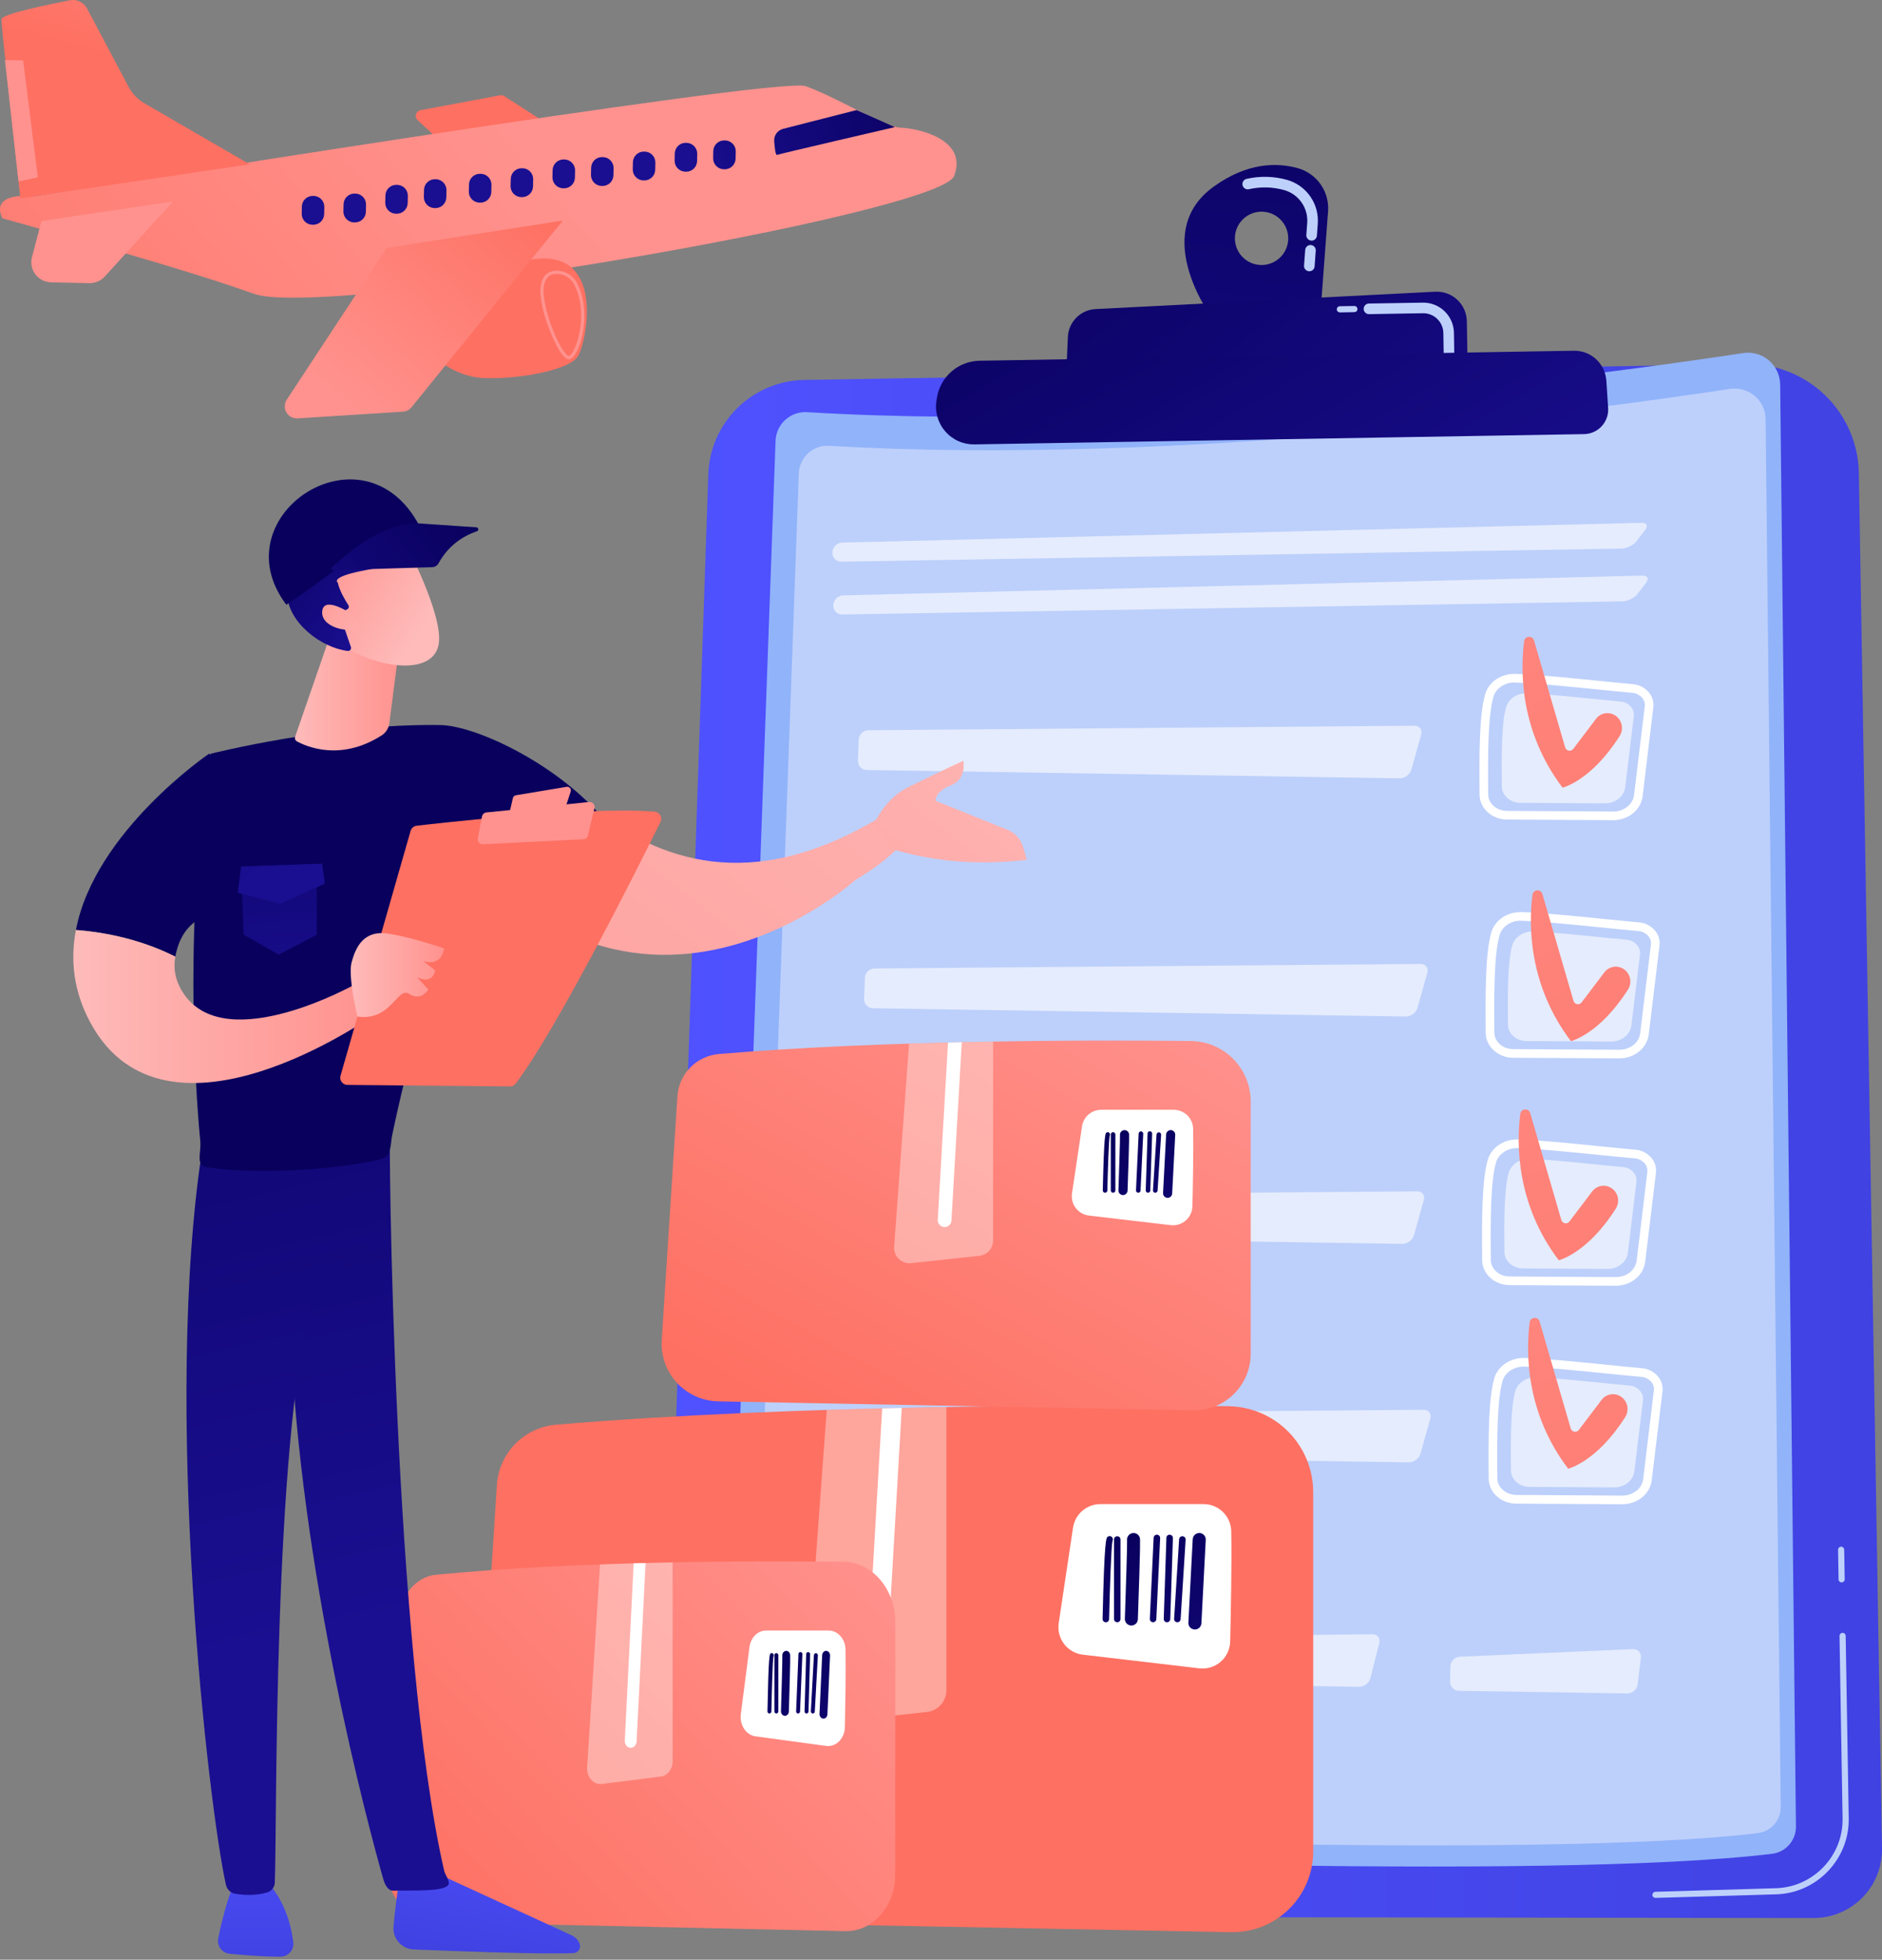 <?xml version="1.0" encoding="UTF-8"?> <svg xmlns="http://www.w3.org/2000/svg" width="246" height="256" viewBox="0 0 246 256" fill="none"><rect x="0" y="0" width="246" height="256" fill="#808080" stroke="none"/> <path d="M228.254 47.562L105.121 49.632C101.85 49.687 98.725 50.996 96.392 53.289C94.058 55.583 92.695 58.684 92.584 61.954L86.499 240.628C86.456 241.889 86.666 243.145 87.118 244.323C87.57 245.501 88.255 246.576 89.13 247.484C90.006 248.392 91.056 249.114 92.216 249.608C93.377 250.103 94.625 250.359 95.887 250.361L237.058 250.553C238.244 250.554 239.419 250.32 240.513 249.862C241.608 249.404 242.6 248.733 243.433 247.888C244.265 247.043 244.921 246.04 245.361 244.938C245.802 243.837 246.019 242.658 245.999 241.472L242.974 61.798C242.91 57.958 241.323 54.301 238.562 51.631C235.802 48.962 232.094 47.498 228.254 47.562Z" fill="url(#paint0_linear_1407_750)"></path> <path d="M216.388 247.927L232.176 247.459C237.49 247.301 241.741 242.847 241.651 237.536L241.251 213.694C241.25 213.641 241.239 213.589 241.218 213.541C241.197 213.492 241.166 213.448 241.128 213.412C241.09 213.375 241.045 213.346 240.996 213.327C240.947 213.307 240.895 213.298 240.842 213.299C240.736 213.302 240.635 213.346 240.561 213.423C240.487 213.499 240.446 213.601 240.447 213.707L240.847 237.55C240.93 242.427 237.029 246.514 232.151 246.659L216.364 247.127C216.26 247.134 216.163 247.181 216.093 247.258C216.023 247.335 215.986 247.436 215.989 247.54C215.992 247.644 216.035 247.743 216.109 247.816C216.183 247.889 216.283 247.93 216.387 247.932L216.388 247.927Z" fill="#BDD0FB"></path> <path d="M240.733 206.711C240.839 206.708 240.939 206.663 241.013 206.587C241.086 206.51 241.126 206.408 241.124 206.302L241.06 202.441C241.059 202.388 241.048 202.336 241.027 202.287C241.006 202.239 240.975 202.195 240.937 202.158C240.899 202.121 240.854 202.093 240.805 202.073C240.756 202.054 240.703 202.044 240.651 202.045C240.544 202.047 240.443 202.092 240.37 202.168C240.296 202.245 240.256 202.348 240.257 202.454L240.322 206.315C240.323 206.368 240.334 206.42 240.355 206.468C240.376 206.517 240.407 206.561 240.444 206.597C240.482 206.634 240.527 206.663 240.577 206.683C240.626 206.702 240.678 206.712 240.731 206.711H240.733Z" fill="#BDD0FB"></path> <path d="M227.852 46.12C211.075 48.684 153.371 56.708 105.502 53.843C104.984 53.81 104.465 53.882 103.975 54.054C103.486 54.226 103.035 54.493 102.651 54.842C102.266 55.19 101.955 55.612 101.736 56.082C101.517 56.553 101.394 57.062 101.375 57.581L94.86 237.058C94.816 238.24 95.243 239.391 96.045 240.259C96.848 241.128 97.962 241.644 99.144 241.694C119.271 242.545 202.153 245.753 231.637 242.162C232.503 242.056 233.299 241.634 233.874 240.978C234.448 240.321 234.76 239.476 234.751 238.604L232.691 50.239C232.686 49.637 232.551 49.042 232.295 48.496C232.04 47.95 231.67 47.466 231.212 47.075C230.753 46.685 230.215 46.397 229.635 46.233C229.056 46.068 228.447 46.029 227.852 46.12Z" fill="#91B3FA"></path> <path d="M226.128 50.802C209.983 53.269 154.452 60.991 108.386 58.233C107.888 58.203 107.388 58.272 106.917 58.437C106.446 58.603 106.013 58.861 105.643 59.196C105.273 59.531 104.974 59.937 104.763 60.389C104.552 60.842 104.434 61.332 104.415 61.831L98.143 234.55C98.101 235.687 98.511 236.794 99.282 237.63C100.054 238.466 101.125 238.962 102.262 239.011C121.631 239.831 201.393 242.917 229.765 239.463C230.599 239.36 231.366 238.954 231.918 238.321C232.471 237.688 232.771 236.874 232.761 236.034L230.787 54.762C230.781 54.182 230.651 53.611 230.405 53.086C230.158 52.561 229.803 52.095 229.361 51.72C228.919 51.344 228.402 51.068 227.844 50.91C227.286 50.751 226.701 50.715 226.128 50.802Z" fill="#BDD0FB"></path> <g opacity="0.6"> <path d="M109.956 73.373C109.802 73.378 109.648 73.35 109.505 73.291C109.361 73.233 109.232 73.146 109.124 73.035C109.017 72.924 108.934 72.791 108.88 72.647C108.826 72.501 108.804 72.347 108.813 72.193V72.109C108.835 71.785 108.975 71.48 109.208 71.253C109.441 71.026 109.749 70.893 110.074 70.879L214.581 68.297C215.243 68.281 215.453 68.697 215.049 69.221L213.926 70.684C213.522 71.209 212.651 71.647 211.991 71.658L109.956 73.373Z" fill="white"></path> </g> <g opacity="0.6"> <path d="M214.702 75.194C215.363 75.177 215.575 75.593 215.17 76.117L214.047 77.58C213.643 78.104 212.773 78.543 212.112 78.554L110.072 80.27C109.917 80.274 109.763 80.246 109.62 80.188C109.477 80.13 109.347 80.042 109.24 79.931C109.132 79.82 109.049 79.688 108.996 79.542C108.942 79.397 108.919 79.243 108.929 79.088V79.006C108.95 78.681 109.091 78.376 109.324 78.149C109.556 77.922 109.865 77.788 110.19 77.775L214.702 75.194Z" fill="white"></path> </g> <path d="M194.201 134.933C194.148 129.547 194.163 124.491 194.927 121.827C195.391 120.214 196.987 119.119 198.826 119.147H198.884C201.451 119.219 205.817 119.66 209.669 120.049C211.438 120.226 213.046 120.389 214.214 120.487C214.623 120.517 215.022 120.63 215.388 120.817C215.753 121.005 216.077 121.264 216.341 121.578C216.563 121.845 216.728 122.154 216.827 122.486C216.926 122.819 216.956 123.168 216.916 123.512L215.511 135.12C215.294 136.922 213.624 138.271 211.627 138.258L197.767 138.176H197.729C195.799 138.146 194.218 136.697 194.201 134.933ZM214.118 121.617C212.946 121.523 211.332 121.355 209.556 121.176C205.912 120.809 201.378 120.351 198.851 120.281C197.552 120.213 196.335 121.03 196.014 122.14C195.292 124.657 195.279 129.622 195.332 134.922C195.344 136.079 196.426 137.027 197.751 137.048H197.779L211.639 137.13C213.061 137.139 214.245 136.218 214.393 134.988L215.797 123.379C215.819 123.186 215.801 122.99 215.744 122.803C215.688 122.617 215.594 122.444 215.468 122.295C215.301 122.098 215.096 121.936 214.864 121.82C214.633 121.703 214.381 121.634 214.123 121.617H214.118Z" fill="white"></path> <path opacity="0.6" d="M212.611 122.758C209.704 122.513 203.386 121.772 200.385 121.688C199.114 121.652 197.987 122.403 197.67 123.501C197.058 125.634 197.068 129.903 197.109 133.845C197.12 135.025 198.189 135.984 199.513 135.992L210.588 136.058C211.95 136.066 213.096 135.155 213.241 133.948L214.365 124.671C214.475 123.712 213.69 122.848 212.611 122.758Z" fill="white"></path> <g opacity="0.6"> <path d="M185.691 125.923C186.352 125.917 186.747 126.434 186.568 127.071L185.284 131.652C185.105 132.289 184.418 132.801 183.757 132.79L114.108 131.706C113.951 131.704 113.797 131.671 113.653 131.608C113.51 131.546 113.381 131.455 113.273 131.341C113.165 131.228 113.081 131.094 113.026 130.948C112.97 130.802 112.945 130.646 112.951 130.489L113.053 127.725C113.069 127.403 113.207 127.098 113.439 126.873C113.67 126.648 113.979 126.52 114.301 126.514L185.691 125.923Z" fill="white"></path> </g> <path d="M193.397 103.814C193.342 98.427 193.358 93.371 194.123 90.708C194.586 89.096 196.183 88.001 198.021 88.029H198.078C200.646 88.1 205.011 88.541 208.864 88.929C210.633 89.108 212.241 89.27 213.409 89.368C213.818 89.399 214.217 89.511 214.583 89.698C214.948 89.886 215.272 90.144 215.536 90.459C215.758 90.726 215.923 91.035 216.022 91.368C216.121 91.7 216.151 92.049 216.11 92.394L214.711 104.002C214.495 105.803 212.825 107.152 210.827 107.141L196.972 107.058H196.933C194.995 107.03 193.414 105.581 193.397 103.814ZM213.314 90.498C212.141 90.398 210.527 90.236 208.75 90.056C205.107 89.69 200.573 89.232 198.047 89.161C196.748 89.094 195.53 89.91 195.21 91.021C194.487 93.537 194.474 98.503 194.527 103.803C194.539 104.959 195.621 105.908 196.947 105.929H196.974L210.833 106.011C212.256 106.02 213.441 105.099 213.588 103.868L214.993 92.26C215.014 92.067 214.996 91.871 214.939 91.684C214.883 91.498 214.789 91.325 214.664 91.175C214.496 90.978 214.291 90.817 214.06 90.7C213.829 90.584 213.577 90.515 213.319 90.498H213.314Z" fill="white"></path> <path opacity="0.6" d="M211.807 91.64C208.899 91.395 202.582 90.655 199.581 90.57C198.31 90.535 197.182 91.286 196.867 92.384C196.253 94.516 196.264 98.786 196.305 102.727C196.317 103.908 197.386 104.866 198.709 104.874L209.785 104.94C211.148 104.949 212.292 104.037 212.438 102.83L213.556 93.553C213.672 92.594 212.885 91.73 211.807 91.64Z" fill="white"></path> <g opacity="0.6"> <path d="M184.887 94.803C185.549 94.803 185.943 95.314 185.765 95.951L184.48 100.532C184.301 101.169 183.614 101.682 182.953 101.671L113.304 100.587C113.147 100.585 112.993 100.551 112.85 100.489C112.706 100.426 112.577 100.335 112.469 100.222C112.361 100.109 112.277 99.975 112.222 99.829C112.167 99.682 112.141 99.526 112.147 99.37L112.25 96.605C112.266 96.282 112.404 95.978 112.635 95.753C112.867 95.529 113.175 95.4 113.497 95.393L184.887 94.803Z" fill="white"></path> </g> <path d="M193.739 164.632C193.684 159.246 193.699 154.19 194.465 151.526C194.927 149.913 196.525 148.818 198.364 148.846H198.42C200.988 148.918 205.353 149.358 209.206 149.747C210.975 149.926 212.582 150.088 213.751 150.186C214.16 150.216 214.559 150.329 214.924 150.516C215.29 150.703 215.614 150.962 215.877 151.276C216.1 151.543 216.265 151.853 216.364 152.185C216.463 152.518 216.493 152.868 216.452 153.212L215.048 164.821C214.832 166.621 213.162 167.97 211.164 167.959L197.304 167.876H197.266C195.337 167.848 193.756 166.399 193.739 164.632ZM213.656 151.317C212.483 151.217 210.869 151.056 209.092 150.876C205.449 150.509 200.915 150.051 198.388 149.98C197.089 149.927 195.872 150.729 195.552 151.84C194.828 154.356 194.816 159.323 194.869 164.622C194.881 165.778 195.964 166.728 197.288 166.748H197.316L211.175 166.831C212.597 166.839 213.781 165.918 213.93 164.688L215.33 153.079C215.351 152.886 215.333 152.689 215.276 152.503C215.22 152.316 215.126 152.143 215 151.994C214.833 151.796 214.628 151.635 214.397 151.519C214.166 151.402 213.914 151.333 213.656 151.316V151.317Z" fill="white"></path> <path opacity="0.6" d="M212.149 152.459C209.241 152.215 202.923 151.473 199.924 151.389C198.652 151.353 197.524 152.104 197.209 153.202C196.596 155.335 196.606 159.605 196.647 163.546C196.659 164.726 197.729 165.685 199.051 165.693L210.128 165.759C211.49 165.767 212.635 164.856 212.78 163.649L213.903 154.372C214.013 153.413 213.227 152.549 212.149 152.459Z" fill="white"></path> <g opacity="0.6"> <path d="M185.229 155.622C185.89 155.616 186.285 156.133 186.106 156.77L184.822 161.351C184.643 161.988 183.956 162.5 183.295 162.49L113.645 161.406C113.489 161.403 113.335 161.37 113.191 161.307C113.048 161.245 112.919 161.154 112.811 161.041C112.703 160.927 112.619 160.794 112.564 160.647C112.508 160.501 112.483 160.345 112.488 160.189L112.592 157.424C112.608 157.102 112.745 156.797 112.977 156.573C113.208 156.348 113.517 156.219 113.839 156.213L185.229 155.622Z" fill="white"></path> </g> <path d="M194.591 193.172C194.537 187.786 194.552 182.73 195.317 180.066C195.785 178.436 197.449 177.351 199.272 177.388C201.841 177.46 206.4 177.919 210.063 178.289C211.83 178.467 213.433 178.629 214.603 178.727C215.013 178.758 215.412 178.87 215.777 179.058C216.142 179.245 216.466 179.504 216.73 179.819C216.952 180.085 217.118 180.395 217.216 180.727C217.315 181.06 217.345 181.409 217.305 181.754L215.901 193.362C215.683 195.164 214.013 196.513 212.017 196.501L198.156 196.419H198.119C196.19 196.389 194.608 194.941 194.591 193.172ZM214.509 179.856C213.336 179.757 211.724 179.595 209.95 179.415C206.305 179.048 201.769 178.591 199.241 178.52C197.942 178.481 196.725 179.269 196.404 180.38C195.681 182.897 195.669 187.861 195.721 193.162C195.733 194.325 196.862 195.246 198.168 195.289L212.029 195.371C213.45 195.379 214.634 194.458 214.783 193.227L216.182 181.619C216.204 181.425 216.186 181.229 216.129 181.043C216.073 180.856 215.979 180.683 215.854 180.534C215.686 180.337 215.481 180.175 215.25 180.058C215.019 179.942 214.767 179.873 214.509 179.855V179.856Z" fill="white"></path> <path opacity="0.6" d="M213.001 180.999C210.094 180.756 203.777 180.014 200.776 179.93C199.504 179.894 198.377 180.645 198.061 181.743C197.449 183.876 197.46 188.146 197.5 192.087C197.512 193.267 198.581 194.226 199.904 194.234L210.98 194.3C212.342 194.308 213.487 193.397 213.632 192.19L214.756 182.913C214.865 181.954 214.08 181.086 213.001 180.999Z" fill="white"></path> <g opacity="0.6"> <path d="M186.081 184.163C186.742 184.158 187.137 184.674 186.958 185.311L185.674 189.891C185.495 190.529 184.808 191.041 184.147 191.031L114.498 189.948C114.342 189.945 114.187 189.912 114.044 189.849C113.901 189.786 113.771 189.696 113.664 189.582C113.556 189.469 113.472 189.335 113.416 189.189C113.361 189.043 113.335 188.887 113.341 188.731L113.445 185.966C113.461 185.644 113.598 185.339 113.829 185.114C114.061 184.889 114.369 184.761 114.692 184.754L186.081 184.163Z" fill="white"></path> </g> <g opacity="0.6"> <path d="M179.377 213.483C180.038 213.475 180.447 213.994 180.285 214.635L179.133 219.203C178.971 219.845 178.298 220.36 177.635 220.35L115.615 219.385C115.459 219.383 115.304 219.349 115.161 219.286C115.017 219.224 114.888 219.133 114.78 219.02C114.672 218.907 114.587 218.773 114.532 218.627C114.476 218.48 114.45 218.324 114.455 218.168L114.549 215.403C114.564 215.08 114.7 214.775 114.932 214.549C115.163 214.323 115.471 214.193 115.794 214.186L179.377 213.483Z" fill="white"></path> </g> <g opacity="0.6"> <path d="M213.423 215.425C213.572 215.413 213.722 215.435 213.862 215.489C214.001 215.544 214.126 215.629 214.228 215.739C214.33 215.849 214.405 215.981 214.449 216.124C214.492 216.267 214.502 216.418 214.479 216.566L214.058 220.04C214.012 220.365 213.85 220.662 213.603 220.878C213.356 221.094 213.039 221.213 212.711 221.215L190.712 220.873C190.555 220.871 190.4 220.837 190.256 220.775C190.112 220.712 189.981 220.622 189.873 220.509C189.764 220.396 189.678 220.262 189.621 220.116C189.563 219.97 189.536 219.813 189.539 219.656L189.587 217.677C189.6 217.353 189.733 217.045 189.961 216.813C190.188 216.582 190.493 216.442 190.818 216.423L213.423 215.425Z" fill="white"></path> </g> <path d="M158.685 41.922L172.634 40.448L173.593 27.613C173.688 26.36 173.347 25.113 172.626 24.084C171.905 23.054 170.849 22.307 169.639 21.969C166.904 21.211 163.035 21.215 158.639 24.383C150.02 30.599 158.685 41.922 158.685 41.922ZM161.417 31.194C161.405 30.505 161.598 29.828 161.972 29.248C162.345 28.669 162.881 28.213 163.514 27.939C164.146 27.665 164.845 27.584 165.523 27.707C166.201 27.83 166.827 28.152 167.323 28.631C167.818 29.11 168.161 29.725 168.306 30.398C168.452 31.072 168.395 31.773 168.142 32.415C167.889 33.056 167.451 33.607 166.885 34C166.319 34.392 165.648 34.608 164.959 34.619C164.502 34.627 164.047 34.544 163.622 34.377C163.196 34.209 162.808 33.958 162.479 33.64C162.15 33.322 161.887 32.942 161.705 32.523C161.522 32.103 161.425 31.651 161.417 31.194Z" fill="url(#paint1_linear_1407_750)"></path> <path d="M171.092 35.434C171.002 35.427 170.913 35.403 170.832 35.362C170.751 35.321 170.679 35.265 170.62 35.196C170.56 35.127 170.515 35.047 170.487 34.961C170.458 34.875 170.447 34.784 170.454 34.693L170.606 32.649C170.62 32.466 170.706 32.296 170.845 32.176C170.984 32.056 171.165 31.997 171.348 32.01C171.531 32.024 171.701 32.11 171.821 32.249C171.94 32.388 172 32.569 171.986 32.752L171.834 34.795C171.827 34.886 171.803 34.975 171.762 35.056C171.722 35.137 171.665 35.21 171.596 35.269C171.527 35.329 171.447 35.374 171.361 35.402C171.274 35.43 171.183 35.441 171.092 35.434ZM171.391 31.429C171.208 31.415 171.038 31.329 170.918 31.19C170.799 31.051 170.739 30.87 170.752 30.687L170.869 29.135C170.94 28.18 170.679 27.229 170.129 26.444C169.58 25.659 168.776 25.089 167.853 24.829C166.349 24.411 164.765 24.372 163.243 24.718C163.154 24.737 163.062 24.739 162.973 24.724C162.883 24.708 162.798 24.675 162.721 24.626C162.566 24.528 162.456 24.372 162.417 24.193C162.377 24.014 162.409 23.826 162.508 23.671C162.606 23.516 162.762 23.407 162.941 23.367C164.685 22.971 166.5 23.015 168.223 23.495C169.454 23.841 170.528 24.602 171.261 25.649C171.995 26.696 172.344 27.965 172.248 29.24L172.133 30.792C172.126 30.883 172.102 30.971 172.061 31.053C172.02 31.134 171.963 31.206 171.894 31.265C171.825 31.325 171.746 31.37 171.659 31.398C171.573 31.427 171.482 31.438 171.391 31.431V31.429Z" fill="#BDD0FB"></path> <path d="M191.843 48.41L191.734 41.967C191.725 41.44 191.611 40.919 191.396 40.437C191.182 39.954 190.873 39.52 190.488 39.16C190.102 38.799 189.648 38.52 189.152 38.339C188.656 38.158 188.129 38.079 187.602 38.106L143.206 40.375C142.256 40.423 141.358 40.824 140.688 41.499C140.017 42.175 139.622 43.075 139.581 44.026L139.314 50.223L191.843 48.41Z" fill="url(#paint2_linear_1407_750)"></path> <path d="M177.06 40.776C177.164 40.769 177.261 40.723 177.331 40.647C177.401 40.57 177.439 40.469 177.437 40.366C177.435 40.262 177.393 40.163 177.319 40.09C177.246 40.016 177.147 39.974 177.043 39.972L175.132 40.005C175.079 40.005 175.027 40.016 174.978 40.036C174.93 40.057 174.886 40.087 174.849 40.125C174.812 40.163 174.783 40.208 174.764 40.258C174.745 40.307 174.736 40.36 174.737 40.413C174.738 40.466 174.749 40.518 174.77 40.566C174.791 40.615 174.822 40.659 174.86 40.696C174.898 40.732 174.943 40.761 174.992 40.781C175.041 40.8 175.094 40.81 175.146 40.809L177.058 40.776H177.06Z" fill="#BDD0FB"></path> <path d="M189.648 46.736C189.78 46.685 189.893 46.595 189.972 46.477C190.051 46.36 190.093 46.222 190.09 46.08L190.047 43.473C190.029 42.41 189.59 41.398 188.825 40.66C188.061 39.921 187.035 39.516 185.972 39.534L178.951 39.652C178.858 39.65 178.766 39.667 178.68 39.702C178.594 39.737 178.516 39.789 178.45 39.855C178.385 39.92 178.333 39.999 178.298 40.085C178.263 40.171 178.246 40.263 178.248 40.356C178.249 40.449 178.269 40.541 178.307 40.625C178.345 40.71 178.399 40.787 178.467 40.85C178.535 40.914 178.615 40.963 178.702 40.995C178.789 41.027 178.882 41.041 178.975 41.036L185.996 40.917C186.691 40.907 187.362 41.172 187.862 41.656C188.362 42.139 188.65 42.801 188.663 43.496L188.707 46.104C188.71 46.287 188.786 46.462 188.918 46.589C189.05 46.717 189.227 46.787 189.411 46.784C189.492 46.782 189.572 46.765 189.648 46.736Z" fill="#BDD0FB"></path> <path d="M205.722 45.817L128.042 47.123C126.689 47.146 125.388 47.645 124.367 48.534C123.347 49.423 122.673 50.644 122.465 51.981L122.406 52.362C122.295 53.072 122.341 53.797 122.541 54.488C122.74 55.179 123.088 55.817 123.56 56.359C124.032 56.901 124.617 57.334 125.273 57.626C125.93 57.918 126.642 58.063 127.361 58.051L207.056 56.711C207.49 56.704 207.918 56.608 208.314 56.431C208.71 56.253 209.066 55.997 209.36 55.678C209.654 55.359 209.88 54.983 210.025 54.574C210.17 54.165 210.23 53.731 210.202 53.298L209.97 49.734C209.901 48.66 209.421 47.654 208.63 46.925C207.839 46.196 206.798 45.799 205.722 45.817Z" fill="url(#paint3_linear_1407_750)"></path> <path d="M212.362 126.678C212.166 126.524 211.942 126.41 211.702 126.343C211.462 126.277 211.212 126.259 210.965 126.29C210.718 126.322 210.48 126.402 210.264 126.527C210.049 126.651 209.86 126.818 209.71 127.016L206.734 130.948C206.667 131.037 206.576 131.105 206.472 131.145C206.368 131.186 206.256 131.196 206.146 131.176C206.037 131.156 205.935 131.106 205.852 131.031C205.77 130.956 205.71 130.86 205.679 130.753L201.608 116.785C201.405 116.088 200.398 116.174 200.309 116.894C199.808 120.92 199.808 128.714 205.34 136.008C205.34 136.008 209.072 135.126 212.796 129.267C213.057 128.859 213.157 128.368 213.077 127.889C212.996 127.411 212.742 126.98 212.362 126.678Z" fill="url(#paint4_linear_1407_750)"></path> <path d="M211.27 93.562C211.075 93.408 210.851 93.294 210.611 93.228C210.371 93.161 210.12 93.143 209.873 93.175C209.626 93.206 209.388 93.287 209.172 93.411C208.957 93.536 208.769 93.703 208.618 93.901L205.642 97.833C205.575 97.921 205.484 97.99 205.381 98.03C205.277 98.07 205.164 98.081 205.055 98.061C204.945 98.041 204.843 97.991 204.761 97.916C204.678 97.842 204.618 97.746 204.586 97.639L200.517 83.671C200.314 82.974 199.306 83.059 199.216 83.779C198.716 87.805 198.717 95.6 204.247 102.894C204.247 102.894 207.98 102.012 211.705 96.153C211.965 95.744 212.064 95.253 211.984 94.775C211.904 94.296 211.65 93.864 211.27 93.562Z" fill="url(#paint5_linear_1407_750)"></path> <path d="M210.771 155.297C210.576 155.143 210.351 155.029 210.111 154.963C209.871 154.896 209.621 154.878 209.374 154.91C209.127 154.942 208.889 155.022 208.673 155.147C208.458 155.271 208.269 155.438 208.119 155.636L205.143 159.568C205.076 159.657 204.985 159.725 204.882 159.766C204.778 159.806 204.665 159.817 204.556 159.797C204.446 159.777 204.344 159.726 204.262 159.652C204.179 159.577 204.119 159.481 204.088 159.374L200.017 145.406C199.814 144.71 198.807 144.795 198.718 145.515C198.217 149.54 198.217 157.335 203.749 164.629C203.749 164.629 207.481 163.747 211.205 157.884C211.464 157.475 211.563 156.985 211.483 156.508C211.402 156.03 211.149 155.599 210.771 155.297Z" fill="url(#paint6_linear_1407_750)"></path> <path d="M211.999 182.528C211.803 182.374 211.579 182.26 211.339 182.193C211.099 182.127 210.849 182.109 210.602 182.14C210.355 182.172 210.116 182.252 209.901 182.377C209.686 182.502 209.497 182.668 209.347 182.867L206.371 186.798C206.304 186.887 206.213 186.956 206.109 186.996C206.006 187.036 205.893 187.047 205.783 187.027C205.674 187.007 205.572 186.956 205.489 186.882C205.407 186.807 205.347 186.711 205.316 186.604L201.245 172.635C201.042 171.939 200.035 172.024 199.945 172.745C199.444 176.77 199.445 184.565 204.977 191.858C204.977 191.858 208.708 190.976 212.433 185.118C212.693 184.709 212.792 184.218 212.712 183.74C212.632 183.262 212.378 182.83 211.999 182.528Z" fill="url(#paint7_linear_1407_750)"></path> <path d="M160.906 252.402C162.307 252.429 163.7 252.176 165.002 251.658C166.305 251.14 167.491 250.368 168.491 249.386C169.492 248.404 170.287 247.233 170.829 245.941C171.372 244.648 171.651 243.261 171.651 241.859V194.941C171.653 191.98 170.486 189.138 168.404 187.032C166.323 184.926 163.494 183.727 160.533 183.694C142.034 183.493 103.88 183.483 72.663 186.113C70.604 186.288 68.681 187.212 67.257 188.708C65.833 190.205 65.007 192.172 64.934 194.236L62.017 239.595C61.965 241.02 62.198 242.441 62.701 243.775C63.205 245.109 63.969 246.33 64.949 247.366C65.929 248.401 67.105 249.231 68.41 249.808C69.714 250.384 71.12 250.694 72.546 250.721L160.906 252.402Z" fill="url(#paint8_linear_1407_750)"></path> <path d="M160.937 200.017C161.015 204.01 160.897 210.344 160.799 214.434C160.788 214.937 160.671 215.432 160.457 215.887C160.243 216.342 159.936 216.747 159.556 217.077C159.176 217.407 158.732 217.654 158.251 217.802C157.77 217.95 157.264 217.996 156.765 217.937L141.54 216.153C141.059 216.096 140.594 215.944 140.173 215.704C139.752 215.464 139.383 215.142 139.089 214.757C138.795 214.372 138.581 213.932 138.46 213.463C138.34 212.994 138.314 212.505 138.386 212.026L140.258 199.56C140.387 198.704 140.818 197.922 141.474 197.357C142.131 196.792 142.968 196.482 143.834 196.481H157.326C158.271 196.481 159.178 196.851 159.853 197.512C160.528 198.173 160.917 199.073 160.937 200.017Z" fill="white"></path> <path opacity="0.37" d="M121.151 223.643L108.45 225.014C108.033 225.059 107.611 225.012 107.214 224.875C106.817 224.739 106.455 224.518 106.153 224.226C105.851 223.934 105.617 223.58 105.468 223.188C105.318 222.796 105.257 222.376 105.288 221.957L108.064 184.175C113.388 184.007 118.643 183.883 123.706 183.801V220.796C123.707 221.503 123.446 222.184 122.974 222.71C122.502 223.235 121.853 223.568 121.151 223.643Z" fill="white"></path> <path d="M115.946 217.095C115.927 217.42 115.784 217.726 115.547 217.95C115.311 218.173 114.997 218.298 114.671 218.298C114.646 218.298 114.621 218.298 114.597 218.298C114.429 218.288 114.265 218.246 114.114 218.173C113.963 218.1 113.828 217.998 113.716 217.873C113.605 217.747 113.519 217.601 113.464 217.443C113.409 217.284 113.386 217.116 113.396 216.949L115.31 183.978C116.168 183.956 117.02 183.937 117.872 183.918L115.946 217.095Z" fill="white"></path> <path d="M153.896 211.919C154.004 211.919 154.109 211.877 154.188 211.803C154.266 211.729 154.314 211.627 154.321 211.519L154.976 201.134C154.984 201.022 154.946 200.911 154.871 200.826C154.796 200.741 154.691 200.689 154.579 200.682C154.522 200.677 154.466 200.684 154.412 200.702C154.359 200.719 154.309 200.748 154.267 200.785C154.225 200.822 154.191 200.868 154.166 200.918C154.142 200.969 154.129 201.025 154.126 201.081L153.471 211.466C153.464 211.578 153.502 211.689 153.576 211.774C153.651 211.859 153.756 211.911 153.869 211.918L153.896 211.919Z" fill="url(#paint9_linear_1407_750)"></path> <path d="M152.542 211.919C152.653 211.919 152.759 211.876 152.838 211.799C152.917 211.722 152.964 211.618 152.967 211.507L153.313 200.923C153.316 200.81 153.275 200.7 153.198 200.618C153.121 200.536 153.014 200.487 152.901 200.483C152.844 200.478 152.787 200.485 152.733 200.503C152.679 200.522 152.63 200.551 152.589 200.59C152.547 200.629 152.514 200.677 152.492 200.729C152.47 200.782 152.46 200.838 152.461 200.895L152.116 211.479C152.113 211.592 152.154 211.702 152.231 211.784C152.308 211.867 152.415 211.915 152.527 211.919H152.542Z" fill="url(#paint10_linear_1407_750)"></path> <path d="M150.702 211.918C150.589 211.913 150.483 211.863 150.407 211.78C150.331 211.696 150.291 211.586 150.297 211.474C150.466 207.916 150.788 201.137 150.793 200.905C150.793 200.792 150.838 200.684 150.917 200.604C150.997 200.524 151.106 200.479 151.219 200.479C151.332 200.479 151.44 200.524 151.52 200.604C151.6 200.684 151.645 200.792 151.645 200.905C151.645 201.081 151.23 209.77 151.147 211.509C151.142 211.619 151.095 211.722 151.016 211.798C150.937 211.873 150.831 211.916 150.722 211.915L150.702 211.918Z" fill="url(#paint11_linear_1407_750)"></path> <path d="M147.883 212.344C148.104 212.344 148.316 212.258 148.474 212.105C148.633 211.951 148.726 211.742 148.733 211.522C149.094 201.267 149.03 201.037 148.989 200.883C148.931 200.676 148.797 200.498 148.613 200.386C148.43 200.274 148.21 200.235 148 200.278C147.789 200.32 147.602 200.441 147.477 200.616C147.351 200.791 147.296 201.006 147.323 201.22C147.351 201.837 147.16 207.803 147.032 211.462C147.028 211.574 147.046 211.685 147.085 211.79C147.124 211.895 147.184 211.991 147.26 212.072C147.336 212.154 147.428 212.22 147.529 212.267C147.631 212.313 147.741 212.339 147.852 212.343L147.883 212.344Z" fill="url(#paint12_linear_1407_750)"></path> <path d="M146.038 211.919C146.151 211.919 146.259 211.874 146.339 211.794C146.419 211.715 146.464 211.606 146.464 211.493V201.108C146.464 200.995 146.419 200.886 146.339 200.806C146.259 200.727 146.151 200.682 146.038 200.682C145.925 200.682 145.817 200.727 145.737 200.806C145.657 200.886 145.612 200.995 145.612 201.108V211.493C145.612 211.606 145.657 211.715 145.737 211.794C145.817 211.874 145.925 211.919 146.038 211.919Z" fill="url(#paint13_linear_1407_750)"></path> <path d="M144.548 211.92C144.659 211.92 144.766 211.876 144.846 211.798C144.925 211.72 144.971 211.614 144.974 211.503C145.055 207.895 145.245 202.001 145.416 201.293C145.462 201.209 145.478 201.113 145.463 201.02C145.448 200.926 145.402 200.84 145.332 200.776C145.263 200.711 145.174 200.672 145.079 200.664C144.985 200.656 144.89 200.679 144.811 200.731C144.579 200.883 144.358 201.028 144.122 211.486C144.119 211.599 144.162 211.708 144.24 211.79C144.318 211.872 144.424 211.919 144.537 211.922L144.548 211.92Z" fill="url(#paint14_linear_1407_750)"></path> <path d="M156.187 212.865C156.405 212.864 156.614 212.78 156.773 212.63C156.931 212.48 157.025 212.275 157.037 212.057L157.605 201.152C157.616 200.926 157.538 200.705 157.387 200.537C157.235 200.37 157.024 200.269 156.798 200.258C156.573 200.249 156.354 200.328 156.186 200.478C156.019 200.629 155.918 200.839 155.903 201.064L155.335 211.969C155.324 212.194 155.402 212.415 155.553 212.583C155.705 212.751 155.916 212.852 156.142 212.864L156.187 212.865Z" fill="url(#paint15_linear_1407_750)"></path> <path d="M163.48 176.84V143.887C163.482 141.808 162.662 139.812 161.201 138.333C159.739 136.854 157.752 136.012 155.673 135.989C142.681 135.848 115.887 135.84 93.963 137.688C92.517 137.811 91.166 138.459 90.165 139.51C89.165 140.561 88.584 141.943 88.533 143.393L86.484 175.247C86.448 176.248 86.612 177.246 86.965 178.183C87.319 179.12 87.856 179.977 88.544 180.705C89.232 181.432 90.059 182.015 90.975 182.42C91.891 182.824 92.878 183.042 93.88 183.061L155.932 184.24C156.916 184.259 157.894 184.082 158.809 183.718C159.724 183.355 160.557 182.813 161.259 182.124C161.962 181.435 162.521 180.613 162.902 179.706C163.283 178.798 163.48 177.824 163.48 176.84Z" fill="url(#paint16_linear_1407_750)"></path> <path d="M155.956 147.456C156.011 150.26 155.927 154.709 155.862 157.582C155.854 157.936 155.772 158.283 155.621 158.603C155.471 158.922 155.255 159.207 154.989 159.439C154.722 159.67 154.41 159.844 154.072 159.948C153.735 160.052 153.379 160.084 153.028 160.043L142.338 158.79C142 158.75 141.673 158.643 141.377 158.475C141.081 158.306 140.822 158.08 140.615 157.809C140.408 157.538 140.258 157.229 140.174 156.899C140.089 156.569 140.072 156.225 140.123 155.888L141.433 147.133C141.523 146.532 141.827 145.983 142.287 145.586C142.748 145.189 143.336 144.971 143.944 144.971H153.42C154.083 144.971 154.721 145.231 155.195 145.696C155.669 146.16 155.942 146.792 155.956 147.456Z" fill="white"></path> <path opacity="0.37" d="M128.015 164.049L119.096 165.01C118.803 165.042 118.507 165.009 118.228 164.913C117.949 164.818 117.695 164.662 117.483 164.457C117.271 164.253 117.107 164.004 117.002 163.729C116.897 163.453 116.854 163.158 116.875 162.865L118.825 136.333C122.564 136.215 126.252 136.128 129.81 136.068V162.049C129.81 162.545 129.627 163.023 129.295 163.393C128.964 163.762 128.508 163.995 128.015 164.049Z" fill="white"></path> <path d="M124.364 159.449C124.351 159.677 124.25 159.891 124.084 160.048C123.918 160.204 123.698 160.292 123.469 160.292H123.417C123.18 160.278 122.958 160.17 122.8 159.992C122.642 159.815 122.561 159.582 122.575 159.344L123.919 136.189C124.523 136.174 125.12 136.161 125.718 136.147L124.364 159.449Z" fill="white"></path> <path d="M151.011 155.81C151.087 155.81 151.16 155.781 151.216 155.728C151.271 155.676 151.305 155.605 151.31 155.529L151.772 148.236C151.774 148.197 151.769 148.158 151.756 148.12C151.744 148.083 151.724 148.049 151.698 148.019C151.671 147.99 151.64 147.966 151.604 147.948C151.569 147.931 151.53 147.921 151.491 147.919C151.452 147.916 151.412 147.92 151.374 147.933C151.337 147.945 151.302 147.965 151.273 147.992C151.243 148.018 151.219 148.05 151.202 148.086C151.185 148.121 151.176 148.16 151.175 148.2L150.707 155.493C150.704 155.533 150.71 155.572 150.722 155.609C150.735 155.646 150.755 155.68 150.781 155.71C150.807 155.739 150.839 155.763 150.874 155.78C150.91 155.798 150.948 155.808 150.987 155.81H151.011Z" fill="url(#paint17_linear_1407_750)"></path> <path d="M150.059 155.81C150.136 155.81 150.211 155.78 150.267 155.726C150.323 155.672 150.356 155.598 150.358 155.521L150.601 148.088C150.603 148.008 150.574 147.932 150.52 147.874C150.466 147.816 150.391 147.782 150.312 147.779C150.272 147.775 150.231 147.779 150.193 147.792C150.155 147.805 150.121 147.826 150.091 147.853C150.062 147.881 150.039 147.914 150.024 147.951C150.008 147.988 150.001 148.028 150.003 148.068L149.76 155.501C149.758 155.58 149.787 155.657 149.841 155.715C149.895 155.773 149.97 155.807 150.049 155.81H150.059Z" fill="url(#paint18_linear_1407_750)"></path> <path d="M148.769 155.81C148.69 155.806 148.616 155.771 148.564 155.712C148.511 155.654 148.484 155.577 148.488 155.499C148.606 153.001 148.832 148.239 148.835 148.077C148.839 148 148.873 147.928 148.928 147.876C148.984 147.823 149.058 147.794 149.134 147.794C149.211 147.794 149.284 147.823 149.34 147.876C149.396 147.928 149.429 148 149.433 148.077C149.433 148.199 149.143 154.301 149.084 155.523C149.081 155.6 149.048 155.672 148.992 155.725C148.937 155.778 148.863 155.808 148.786 155.808L148.769 155.81Z" fill="url(#paint19_linear_1407_750)"></path> <path d="M146.789 156.112C146.944 156.112 147.092 156.052 147.204 155.944C147.315 155.836 147.381 155.69 147.386 155.535C147.639 148.333 147.595 148.171 147.565 148.064C147.524 147.918 147.429 147.794 147.301 147.715C147.172 147.637 147.018 147.61 146.87 147.64C146.722 147.67 146.591 147.754 146.503 147.877C146.415 147.999 146.377 148.151 146.396 148.3C146.414 148.733 146.28 152.923 146.191 155.493C146.185 155.651 146.243 155.805 146.351 155.921C146.459 156.037 146.609 156.106 146.767 156.112H146.789Z" fill="url(#paint20_linear_1407_750)"></path> <path d="M145.493 155.81C145.532 155.81 145.571 155.802 145.608 155.787C145.644 155.772 145.677 155.75 145.705 155.722C145.732 155.694 145.754 155.661 145.769 155.625C145.784 155.588 145.792 155.55 145.792 155.51V148.218C145.794 148.177 145.788 148.136 145.774 148.098C145.76 148.06 145.738 148.025 145.71 147.995C145.682 147.965 145.649 147.942 145.611 147.926C145.574 147.91 145.533 147.901 145.493 147.901C145.452 147.901 145.412 147.91 145.374 147.926C145.337 147.942 145.303 147.965 145.275 147.995C145.247 148.025 145.225 148.06 145.211 148.098C145.197 148.136 145.191 148.177 145.194 148.218V155.51C145.194 155.59 145.225 155.666 145.281 155.722C145.338 155.778 145.414 155.81 145.493 155.81Z" fill="url(#paint21_linear_1407_750)"></path> <path d="M144.447 155.81C144.525 155.81 144.599 155.779 144.655 155.725C144.711 155.67 144.743 155.596 144.745 155.518C144.802 152.984 144.932 148.844 145.056 148.347C145.089 148.289 145.102 148.221 145.091 148.155C145.081 148.088 145.049 148.027 145 147.981C144.951 147.936 144.888 147.908 144.821 147.902C144.754 147.897 144.687 147.914 144.631 147.951C144.468 148.058 144.313 148.159 144.147 155.504C144.145 155.583 144.175 155.66 144.23 155.717C144.285 155.775 144.36 155.808 144.439 155.81H144.447Z" fill="url(#paint22_linear_1407_750)"></path> <path d="M152.62 156.478C152.773 156.478 152.92 156.419 153.031 156.314C153.143 156.208 153.209 156.064 153.217 155.911L153.616 148.253C153.624 148.095 153.57 147.941 153.465 147.823C153.359 147.705 153.212 147.634 153.054 147.625C152.896 147.618 152.742 147.673 152.624 147.779C152.507 147.885 152.435 148.033 152.425 148.191L152.026 155.849C152.018 156.006 152.073 156.161 152.178 156.279C152.283 156.397 152.43 156.468 152.588 156.478H152.62Z" fill="url(#paint23_linear_1407_750)"></path> <path d="M117.023 244.868V211.916C117.023 207.587 114.016 204.064 110.275 204.017C99.048 203.876 75.892 203.869 56.945 205.717C54.359 205.968 52.347 208.42 52.254 211.42L50.484 243.276C50.352 247.488 53.23 251.009 56.874 251.089L110.502 252.268C114.084 252.351 117.023 249.013 117.023 244.868Z" fill="url(#paint24_linear_1407_750)"></path> <path d="M110.521 215.484C110.568 218.293 110.496 222.737 110.437 225.611C110.406 227.109 109.272 228.245 107.988 228.071L98.749 226.817C97.517 226.651 96.65 225.338 96.834 223.915L97.965 215.162C98.126 213.918 99.049 212.999 100.135 212.999H108.323C109.52 213.003 110.496 214.105 110.521 215.484Z" fill="white"></path> <path opacity="0.37" d="M86.373 232.076L78.665 233.042C77.587 233.177 76.667 232.148 76.746 230.896L78.431 204.365C81.662 204.248 84.85 204.16 87.925 204.1V230.081C87.925 231.105 87.255 231.967 86.373 232.076Z" fill="white"></path> <path d="M83.214 227.477C83.19 227.955 82.848 228.32 82.441 228.32C82.426 228.321 82.41 228.321 82.395 228.32C81.968 228.292 81.646 227.868 81.667 227.373L82.829 204.218C83.35 204.203 83.867 204.19 84.383 204.177L83.214 227.477Z" fill="white"></path> <path d="M106.247 223.843C106.318 223.837 106.383 223.805 106.431 223.753C106.479 223.701 106.506 223.633 106.505 223.562L106.904 216.27C106.913 216.196 106.893 216.121 106.848 216.062C106.803 216.003 106.736 215.963 106.663 215.952C106.513 215.938 106.398 216.067 106.388 216.233L105.989 223.526C105.98 223.6 106.001 223.674 106.046 223.733C106.091 223.793 106.158 223.832 106.231 223.843H106.247Z" fill="url(#paint25_linear_1407_750)"></path> <path d="M105.424 223.843C105.496 223.837 105.563 223.804 105.611 223.75C105.659 223.696 105.685 223.626 105.682 223.554L105.892 216.121C105.896 216.084 105.893 216.047 105.882 216.012C105.872 215.976 105.854 215.943 105.831 215.915C105.808 215.886 105.779 215.862 105.747 215.845C105.714 215.827 105.679 215.816 105.642 215.812C105.477 215.803 105.38 215.937 105.375 216.101L105.166 223.534C105.162 223.571 105.165 223.608 105.176 223.643C105.186 223.679 105.203 223.712 105.227 223.741C105.25 223.769 105.278 223.793 105.311 223.811C105.343 223.828 105.379 223.839 105.416 223.843H105.424Z" fill="url(#paint26_linear_1407_750)"></path> <path d="M104.308 223.841C104.272 223.837 104.236 223.825 104.204 223.807C104.172 223.789 104.144 223.765 104.121 223.736C104.098 223.707 104.081 223.674 104.071 223.638C104.061 223.603 104.059 223.565 104.063 223.529C104.165 221.032 104.361 216.27 104.364 216.107C104.358 216.07 104.361 216.032 104.371 215.996C104.382 215.96 104.4 215.927 104.424 215.898C104.449 215.87 104.479 215.847 104.513 215.831C104.547 215.816 104.584 215.808 104.622 215.808C104.659 215.808 104.697 215.816 104.731 215.831C104.765 215.847 104.795 215.87 104.82 215.898C104.844 215.927 104.862 215.96 104.873 215.996C104.883 216.032 104.886 216.07 104.88 216.107C104.88 216.231 104.629 222.332 104.579 223.554C104.58 223.626 104.554 223.695 104.506 223.748C104.458 223.801 104.392 223.834 104.321 223.84L104.308 223.841Z" fill="url(#paint27_linear_1407_750)"></path> <path d="M102.598 224.141C102.879 224.141 103.104 223.887 103.114 223.564C103.333 216.363 103.294 216.201 103.269 216.093C103.194 215.773 102.908 215.586 102.634 215.673C102.382 215.753 102.224 216.037 102.26 216.328C102.276 216.761 102.161 220.952 102.083 223.521C102.073 223.851 102.297 224.129 102.581 224.139L102.598 224.141Z" fill="url(#paint28_linear_1407_750)"></path> <path d="M101.478 223.843C101.552 223.837 101.621 223.802 101.669 223.746C101.718 223.69 101.742 223.617 101.737 223.543V216.251C101.742 216.213 101.74 216.176 101.729 216.14C101.719 216.103 101.7 216.07 101.676 216.042C101.651 216.013 101.621 215.991 101.587 215.975C101.553 215.959 101.516 215.951 101.478 215.951C101.441 215.951 101.404 215.959 101.369 215.975C101.335 215.991 101.305 216.013 101.28 216.042C101.256 216.07 101.238 216.103 101.227 216.14C101.217 216.176 101.214 216.213 101.22 216.251V223.543C101.215 223.617 101.239 223.69 101.287 223.746C101.336 223.802 101.404 223.837 101.478 223.843Z" fill="url(#paint29_linear_1407_750)"></path> <path d="M100.573 223.842C100.646 223.837 100.713 223.803 100.761 223.749C100.809 223.694 100.835 223.623 100.831 223.55C100.881 221.016 100.997 216.877 101.1 216.38C101.123 216.331 101.135 216.277 101.133 216.223C101.131 216.169 101.117 216.116 101.091 216.069C101.076 216.037 101.053 216.009 101.026 215.987C100.999 215.965 100.967 215.949 100.932 215.941C100.898 215.933 100.862 215.932 100.828 215.94C100.793 215.947 100.761 215.962 100.733 215.984C100.592 216.09 100.459 216.191 100.315 223.536C100.308 223.61 100.33 223.684 100.378 223.742C100.425 223.799 100.493 223.835 100.568 223.842H100.573Z" fill="url(#paint30_linear_1407_750)"></path> <path d="M107.637 224.506C107.911 224.506 108.139 224.259 108.153 223.938L108.499 216.281C108.513 215.95 108.294 215.669 108.009 215.652C107.738 215.63 107.481 215.888 107.466 216.219L107.121 223.877C107.106 224.207 107.326 224.488 107.61 224.505L107.637 224.506Z" fill="url(#paint31_linear_1407_750)"></path> <path d="M120.045 104.053L115.408 106.549C109.847 109.935 104.87 111.724 100.392 112.396C86.408 114.494 77.294 105.671 70.503 100.32C61.537 93.254 54.559 96.692 54.559 96.692L64.122 114.941C78.4 128.404 93.043 125.414 102.271 121.051C108.148 118.273 111.831 114.94 111.831 114.94C122.337 108.676 120.045 104.053 120.045 104.053Z" fill="url(#paint32_linear_1407_750)"></path> <path d="M133.706 110.588C133.558 110.097 133.302 109.645 132.955 109.266C132.609 108.888 132.183 108.591 131.707 108.4L122.295 104.616C122.295 104.616 122.153 103.408 124.284 102.588C126.415 101.768 125.916 99.382 125.916 99.382C125.916 99.382 123.006 100.71 118.745 102.816C116.311 104.02 114.94 106.146 114.216 107.747L116.637 110.93C122.441 112.672 128.307 113.006 134.227 112.315L133.706 110.588Z" fill="url(#paint33_linear_1407_750)"></path> <path d="M52.504 243.596C52.504 243.596 51.788 247.651 51.437 251.666C51.405 252.038 51.45 252.413 51.567 252.768C51.684 253.122 51.872 253.449 52.119 253.729C52.367 254.009 52.668 254.236 53.005 254.396C53.343 254.557 53.709 254.647 54.082 254.662C59.428 254.885 70.864 255.317 74.968 255.135C75.111 255.128 75.25 255.087 75.374 255.015C75.499 254.943 75.604 254.843 75.681 254.722C75.759 254.602 75.806 254.464 75.82 254.322C75.834 254.179 75.813 254.035 75.76 253.902C75.568 253.421 75.2 253.032 74.73 252.816L55.838 244.135L52.504 243.596Z" fill="url(#paint34_linear_1407_750)"></path> <path d="M51.917 241.214L52.492 246.065C52.492 246.065 55.802 247.605 58.062 245.87L56.691 240.465L51.917 241.214Z" fill="url(#paint35_linear_1407_750)"></path> <path d="M50.993 146.817C50.745 148.128 51.44 215.615 58.062 244.398C58.169 244.866 58.855 245.79 58.618 246.193C58.043 247.176 53.812 246.901 51.425 246.983C50.687 247.009 50.29 246.141 50.081 245.407C48.188 238.728 39.119 205.269 37.936 173.306C36.613 137.59 37.936 172.089 37.936 172.089L37.348 149.461L50.993 146.817Z" fill="url(#paint36_linear_1407_750)"></path> <path d="M30.775 245.712C30.775 245.712 29.634 247.759 28.528 253.201C28.48 253.433 28.481 253.672 28.531 253.903C28.581 254.134 28.68 254.352 28.82 254.542C28.96 254.733 29.139 254.892 29.344 255.009C29.55 255.126 29.777 255.198 30.013 255.221C31.777 255.395 34.495 255.618 36.672 255.603C36.909 255.602 37.142 255.551 37.358 255.454C37.573 255.356 37.765 255.215 37.922 255.038C38.079 254.862 38.197 254.654 38.269 254.429C38.341 254.204 38.364 253.966 38.338 253.731C38.096 251.745 37.346 248.489 35.025 245.948L30.775 245.712Z" fill="url(#paint37_linear_1407_750)"></path> <path d="M29.773 239.472L31.118 246.808C31.118 246.808 32.448 247.797 35.078 247.08L34.436 239.188L29.773 239.472Z" fill="url(#paint38_linear_1407_750)"></path> <path d="M26.537 149.449C21.121 183.565 27.311 236.388 29.533 246.214C29.593 246.503 29.738 246.768 29.95 246.975C30.161 247.182 30.428 247.322 30.719 247.377C31.71 247.55 33.34 247.689 34.955 247.202C35.23 247.113 35.471 246.941 35.644 246.709C35.818 246.477 35.915 246.197 35.922 245.908C36.219 237.964 35.683 189.193 40.73 169.919C40.978 168.953 41.549 168.101 42.347 167.504L50.652 160.736L50.806 146.143L26.537 149.449Z" fill="url(#paint39_linear_1407_750)"></path> <path d="M57.572 94.715C43.298 94.479 27.549 98.46 27.549 98.46C24.041 118.924 25.45 141.604 26.179 149.073C26.329 150.603 25.51 152.225 27.029 152.47C34.497 153.677 46.236 152.448 49.884 151.389C51.218 151.002 50.991 149.582 51.275 148.223C53.723 136.477 60.73 110.569 60.73 110.569C64.125 114.936 68.915 121.047 75.996 122.674C72.388 118.49 79.309 109.718 78.571 106.572C72.165 99.381 61.974 94.788 57.572 94.715Z" fill="url(#paint40_linear_1407_750)"></path> <path d="M43.113 83.128L38.572 96.262C38.534 96.367 38.535 96.482 38.574 96.587C38.614 96.691 38.689 96.778 38.787 96.832C40.026 97.516 44.486 99.495 49.861 96.083C50.139 95.91 50.376 95.677 50.554 95.402C50.732 95.127 50.847 94.816 50.891 94.492L52.361 83.123L43.113 83.128Z" fill="url(#paint41_linear_1407_750)"></path> <path d="M52.995 70.965C52.995 70.965 57.983 80.353 57.344 84.145C56.704 87.937 50.524 87.665 45.126 84.585L41.354 74.448L52.995 70.965Z" fill="url(#paint42_linear_1407_750)"></path> <path d="M45.365 79.608C45.416 79.585 45.461 79.552 45.498 79.51C45.535 79.468 45.562 79.419 45.578 79.365C45.594 79.312 45.598 79.256 45.59 79.201C45.583 79.146 45.563 79.093 45.533 79.046C45.133 78.436 44.385 77.189 44.146 76.1C44.146 76.1 43.249 75.525 46.428 74.765C48.158 74.35 51.227 74.007 52.575 72.763C54.084 71.371 51.302 68.738 50.132 68.034C48.589 67.098 46.709 66.55 44.968 67.02C44.125 67.247 43.367 67.696 42.619 68.144C41.344 68.9 40.025 69.698 39.214 70.939C38.689 71.742 38.415 72.679 38.163 73.605C37.801 74.935 37.47 76.297 37.533 77.674C37.7 81.343 41.999 84.631 45.457 85.032C45.523 85.039 45.589 85.029 45.649 85.004C45.709 84.978 45.763 84.938 45.803 84.887C45.844 84.835 45.871 84.775 45.882 84.71C45.893 84.645 45.888 84.579 45.866 84.517L44.454 80.408C44.422 80.316 44.426 80.215 44.465 80.126C44.504 80.037 44.575 79.966 44.663 79.926L45.365 79.608Z" fill="url(#paint43_linear_1407_750)"></path> <path d="M45.933 80.191C45.933 80.191 42.382 77.757 42.123 79.806C41.864 81.855 45.32 82.777 47.032 82.013L45.933 80.191Z" fill="url(#paint44_linear_1407_750)"></path> <path d="M54.809 68.663C47.523 54.902 28.639 67.404 37.427 78.997C43.965 74.653 51.345 68.194 54.809 68.663Z" fill="url(#paint45_linear_1407_750)"></path> <path d="M43.433 74.492L56.515 74.088C56.679 74.083 56.838 74.035 56.978 73.95C57.117 73.865 57.233 73.745 57.312 73.602C58.484 71.486 60.199 70.138 62.344 69.397C62.401 69.377 62.45 69.337 62.482 69.285C62.514 69.233 62.527 69.171 62.519 69.111C62.51 69.05 62.481 68.995 62.436 68.953C62.391 68.912 62.334 68.887 62.273 68.884L54.252 68.338H54.224C50.227 68.646 46.688 71.053 43.313 74.202C43.288 74.225 43.27 74.255 43.263 74.289C43.256 74.322 43.259 74.357 43.272 74.389C43.285 74.42 43.307 74.447 43.336 74.466C43.365 74.484 43.398 74.493 43.433 74.492Z" fill="url(#paint46_linear_1407_750)"></path> <path d="M29.165 119.3C37.154 110.331 36.345 103.427 27.328 98.456C27.328 98.456 12.382 108.611 9.924 121.485C12.748 121.693 17.887 122.428 22.917 124.968C24.022 118.887 29.165 119.3 29.165 119.3Z" fill="url(#paint47_linear_1407_750)"></path> <path d="M46.526 128.526C46.526 128.526 29.746 138.009 24.083 129.912C22.909 128.226 22.628 126.559 22.917 124.966C17.887 122.426 12.748 121.689 9.924 121.483C9.183 125.365 9.575 129.493 11.855 133.665C21.773 151.809 48.747 132.663 48.747 132.663L46.526 128.526Z" fill="url(#paint48_linear_1407_750)"></path> <path d="M44.511 140.523L53.669 108.541C53.72 108.363 53.822 108.205 53.962 108.086C54.103 107.966 54.275 107.89 54.458 107.869C56.117 107.675 60.925 107.132 66.477 106.662C73.163 106.1 80.929 105.639 85.569 106.028C85.722 106.04 85.869 106.09 85.998 106.172C86.126 106.254 86.233 106.366 86.309 106.499C86.384 106.632 86.426 106.781 86.43 106.934C86.435 107.087 86.402 107.238 86.334 107.375C83.696 112.711 72.841 134.43 67.406 141.545C67.318 141.662 67.204 141.757 67.073 141.822C66.942 141.887 66.797 141.92 66.651 141.919L45.4 141.722C45.256 141.72 45.113 141.685 44.985 141.62C44.856 141.554 44.744 141.459 44.658 141.343C44.572 141.227 44.514 141.093 44.488 140.951C44.463 140.808 44.47 140.662 44.511 140.523Z" fill="url(#paint49_linear_1407_750)"></path> <path d="M67.426 103.889L74.066 102.784C74.147 102.77 74.23 102.778 74.307 102.806C74.384 102.834 74.453 102.881 74.506 102.944C74.559 103.006 74.596 103.081 74.612 103.161C74.628 103.242 74.623 103.325 74.597 103.403L73.942 105.395C73.914 105.48 73.862 105.555 73.793 105.612C73.724 105.669 73.641 105.706 73.552 105.718L67.166 106.569C67.089 106.579 67.011 106.57 66.939 106.544C66.866 106.517 66.801 106.474 66.749 106.416C66.698 106.359 66.66 106.29 66.641 106.216C66.621 106.141 66.62 106.063 66.638 105.987L67.045 104.248C67.067 104.158 67.114 104.075 67.182 104.012C67.25 103.948 67.335 103.905 67.426 103.889Z" fill="url(#paint50_linear_1407_750)"></path> <path d="M62.454 109.511L63.002 106.661C63.028 106.522 63.099 106.395 63.203 106.3C63.308 106.204 63.44 106.145 63.581 106.131L76.995 104.769C77.1 104.758 77.206 104.772 77.305 104.811C77.403 104.849 77.49 104.911 77.56 104.99C77.629 105.07 77.678 105.165 77.703 105.267C77.728 105.37 77.728 105.477 77.702 105.579L76.85 109.129C76.818 109.268 76.741 109.392 76.631 109.483C76.521 109.574 76.385 109.627 76.243 109.634L63.137 110.289C63.037 110.295 62.937 110.278 62.845 110.24C62.753 110.201 62.671 110.142 62.605 110.067C62.539 109.992 62.491 109.903 62.465 109.806C62.439 109.71 62.435 109.609 62.454 109.511Z" fill="url(#paint51_linear_1407_750)"></path> <path d="M46.723 132.796C46.723 132.796 45.447 127.554 45.962 125.689C46.477 123.824 47.474 121.435 50.797 121.967C54.12 122.499 58.041 123.898 58.041 123.898C58.041 123.898 57.843 126.323 55.317 125.541L56.883 126.753C56.883 126.753 56.659 128.694 54.526 127.657L55.983 129.264C55.983 129.264 55.066 130.856 53.496 129.836C51.926 128.817 51.175 133.428 46.723 132.796Z" fill="url(#paint52_linear_1407_750)"></path> <path d="M41.405 112.827C40.358 112.911 31.498 113.195 31.498 113.195L31.855 122.115L36.443 124.703L41.404 122.115L41.405 112.827Z" fill="url(#paint53_linear_1407_750)"></path> <path d="M42.109 112.827L31.517 113.195L31.085 116.618L36.597 118.049L42.455 115.438L42.109 112.827Z" fill="url(#paint54_linear_1407_750)"></path> <path d="M73.802 17.635L65.914 12.556C65.752 12.451 65.555 12.413 65.365 12.448L54.957 14.397C54.82 14.422 54.692 14.486 54.589 14.58C54.485 14.674 54.41 14.795 54.371 14.93C54.332 15.064 54.331 15.207 54.369 15.341C54.406 15.476 54.48 15.598 54.583 15.693L60.701 21.379L73.802 17.635Z" fill="url(#paint55_linear_1407_750)"></path> <path d="M4.574 25.636C4.574 25.636 101.529 9.979 105.279 11.251C109.029 12.524 115.703 16.64 117.691 16.681C119.678 16.722 126.608 18.061 124.712 22.991C122.815 27.922 42.408 41.741 33.135 38.365C23.861 34.989 0.338 28.53 0.338 28.53C0.338 28.53 -1.777 25.105 4.574 25.636Z" fill="url(#paint56_linear_1407_750)"></path> <path d="M32.632 21.461L18.861 13.485C17.997 12.985 17.291 12.253 16.824 11.372L11.378 1.113C11.168 0.717 10.836 0.399 10.432 0.205C10.027 0.012 9.572 -0.047 9.131 0.038C6.239 0.6 0.238 1.836 0.195 2.514C0.138 3.405 2.665 25.909 2.665 25.909L32.632 21.461Z" fill="url(#paint57_linear_1407_750)"></path> <path d="M5.42 28.869L4.181 33.583C4.077 33.97 4.064 34.376 4.142 34.768C4.22 35.161 4.388 35.531 4.631 35.849C4.877 36.169 5.193 36.429 5.555 36.608C5.916 36.788 6.314 36.883 6.718 36.886L11.631 36.989C12.012 37.003 12.391 36.935 12.743 36.789C13.096 36.644 13.412 36.425 13.673 36.146L22.619 26.316L5.42 28.869Z" fill="url(#paint58_linear_1407_750)"></path> <path d="M55.768 45.583C55.768 45.583 58.67 49.297 63.516 49.398C68.361 49.501 74.351 48.285 75.504 46.59C76.657 44.896 79.308 32.288 69.433 33.903C59.558 35.519 47.961 41.019 55.768 45.583Z" fill="url(#paint59_linear_1407_750)"></path> <path d="M50.528 32.391L73.567 28.81L53.795 53.197C53.658 53.366 53.487 53.505 53.294 53.605C53.1 53.705 52.889 53.764 52.672 53.778L38.894 54.654C38.603 54.672 38.312 54.608 38.054 54.471C37.796 54.333 37.582 54.126 37.435 53.874C37.288 53.621 37.214 53.333 37.222 53.041C37.23 52.749 37.318 52.464 37.478 52.22L50.528 32.391Z" fill="url(#paint60_linear_1407_750)"></path> <path d="M74.234 46.917C74.29 46.93 74.348 46.934 74.406 46.928C74.714 46.893 75.028 46.581 75.342 46C76.345 44.128 77.037 40.102 75.436 36.989C75.205 36.538 74.864 36.154 74.444 35.871C74.023 35.588 73.538 35.417 73.034 35.374C72.191 35.299 71.101 35.53 70.729 37.059C70.145 39.449 72.34 45.023 73.616 46.474C73.841 46.725 74.045 46.873 74.234 46.917ZM73.344 35.846C73.71 35.931 74.054 36.094 74.351 36.325C74.647 36.555 74.891 36.848 75.064 37.181C76.577 40.122 75.907 44.064 74.97 45.801C74.7 46.305 74.472 46.499 74.359 46.512C74.344 46.512 74.214 46.517 73.929 46.194C72.602 44.684 70.619 39.266 71.134 37.153C71.38 36.148 71.989 35.702 72.996 35.79C73.113 35.8 73.23 35.819 73.344 35.846Z" fill="url(#paint61_linear_1407_750)"></path> <path d="M0.643 7.85L3.028 7.899L4.944 23.17L2.425 23.703L0.643 7.85Z" fill="url(#paint62_linear_1407_750)"></path> <path d="M39.456 26.983C39.459 26.797 39.5 26.612 39.575 26.441C39.65 26.27 39.758 26.116 39.893 25.986C40.028 25.857 40.187 25.756 40.361 25.688C40.535 25.621 40.721 25.588 40.907 25.592H41.001C41.188 25.596 41.372 25.636 41.542 25.711C41.713 25.786 41.868 25.894 41.997 26.029C42.126 26.164 42.227 26.322 42.295 26.496C42.363 26.67 42.395 26.856 42.391 27.042L42.372 27.97C42.368 28.157 42.327 28.34 42.252 28.511C42.178 28.682 42.07 28.837 41.935 28.966C41.8 29.095 41.641 29.196 41.468 29.264C41.294 29.331 41.108 29.364 40.922 29.36H40.828C40.641 29.356 40.457 29.316 40.286 29.241C40.115 29.166 39.961 29.058 39.832 28.923C39.703 28.789 39.601 28.63 39.533 28.456C39.466 28.282 39.433 28.097 39.437 27.91L39.456 26.983Z" fill="url(#paint63_linear_1407_750)"></path> <path d="M44.91 26.678C44.918 26.302 45.075 25.944 45.347 25.683C45.619 25.422 45.984 25.28 46.361 25.287H46.454C46.831 25.296 47.189 25.453 47.45 25.725C47.711 25.997 47.853 26.362 47.845 26.738L47.826 27.666C47.822 27.853 47.781 28.037 47.706 28.208C47.63 28.379 47.522 28.533 47.387 28.662C47.252 28.791 47.093 28.893 46.919 28.96C46.744 29.027 46.559 29.06 46.372 29.055H46.278C46.092 29.052 45.908 29.011 45.737 28.936C45.566 28.861 45.411 28.753 45.282 28.619C45.153 28.484 45.052 28.325 44.984 28.151C44.917 27.977 44.884 27.792 44.888 27.605L44.91 26.678Z" fill="url(#paint64_linear_1407_750)"></path> <path d="M50.381 25.537C50.384 25.351 50.425 25.166 50.5 24.996C50.575 24.825 50.683 24.67 50.817 24.541C50.952 24.412 51.111 24.311 51.285 24.243C51.459 24.175 51.644 24.143 51.831 24.147H51.924C52.301 24.156 52.658 24.314 52.918 24.586C53.178 24.858 53.319 25.223 53.311 25.599L53.291 26.526C53.283 26.903 53.126 27.261 52.854 27.522C52.582 27.783 52.218 27.925 51.841 27.918H51.747C51.371 27.91 51.013 27.752 50.752 27.48C50.491 27.208 50.349 26.843 50.357 26.467L50.381 25.537Z" fill="url(#paint65_linear_1407_750)"></path> <path d="M55.423 24.804C55.431 24.427 55.588 24.069 55.86 23.808C56.133 23.547 56.497 23.405 56.874 23.413H56.967C57.154 23.417 57.338 23.458 57.509 23.533C57.679 23.608 57.834 23.716 57.963 23.851C58.092 23.985 58.193 24.144 58.261 24.318C58.329 24.491 58.362 24.677 58.358 24.863L58.339 25.791C58.331 26.168 58.173 26.526 57.901 26.787C57.629 27.048 57.265 27.19 56.888 27.182H56.794C56.418 27.174 56.059 27.017 55.799 26.745C55.538 26.473 55.396 26.109 55.403 25.732L55.423 24.804Z" fill="url(#paint66_linear_1407_750)"></path> <path d="M61.303 24.094C61.311 23.717 61.468 23.359 61.74 23.098C62.012 22.837 62.377 22.695 62.754 22.703H62.847C63.224 22.712 63.582 22.869 63.843 23.141C64.104 23.413 64.246 23.777 64.238 24.154L64.219 25.081C64.21 25.458 64.052 25.816 63.78 26.077C63.507 26.337 63.143 26.479 62.766 26.471H62.672C62.486 26.467 62.302 26.426 62.131 26.351C61.96 26.276 61.806 26.168 61.677 26.034C61.548 25.899 61.446 25.74 61.379 25.566C61.311 25.392 61.278 25.207 61.282 25.02L61.303 24.094Z" fill="url(#paint67_linear_1407_750)"></path> <path d="M66.764 23.368C66.772 22.991 66.93 22.633 67.202 22.372C67.474 22.112 67.838 21.97 68.215 21.978H68.309C68.685 21.987 69.041 22.146 69.301 22.418C69.561 22.69 69.702 23.054 69.693 23.43L69.674 24.358C69.665 24.734 69.508 25.092 69.236 25.353C68.964 25.614 68.599 25.756 68.223 25.748H68.129C67.752 25.74 67.394 25.583 67.133 25.311C66.872 25.039 66.73 24.674 66.738 24.298L66.764 23.368Z" fill="url(#paint68_linear_1407_750)"></path> <path d="M72.235 22.222C72.239 22.035 72.279 21.851 72.354 21.68C72.429 21.509 72.537 21.355 72.672 21.226C72.807 21.097 72.965 20.995 73.139 20.928C73.313 20.86 73.499 20.827 73.685 20.831H73.779C74.156 20.839 74.514 20.996 74.775 21.268C75.035 21.54 75.178 21.905 75.17 22.282L75.15 23.209C75.142 23.586 74.985 23.944 74.713 24.205C74.441 24.466 74.077 24.608 73.7 24.6H73.607C73.23 24.592 72.872 24.435 72.611 24.163C72.35 23.891 72.208 23.526 72.216 23.149L72.235 22.222Z" fill="url(#paint69_linear_1407_750)"></path> <path d="M77.269 21.913C77.277 21.536 77.434 21.178 77.706 20.917C77.978 20.656 78.342 20.514 78.719 20.522H78.812C79.189 20.53 79.547 20.687 79.808 20.959C80.069 21.232 80.211 21.596 80.203 21.973L80.183 22.901C80.179 23.087 80.139 23.271 80.064 23.442C79.989 23.613 79.881 23.767 79.746 23.896C79.612 24.025 79.453 24.127 79.279 24.194C79.105 24.262 78.919 24.295 78.733 24.291H78.639C78.453 24.287 78.269 24.246 78.098 24.172C77.927 24.096 77.773 23.989 77.644 23.854C77.514 23.719 77.413 23.56 77.345 23.387C77.278 23.213 77.245 23.027 77.249 22.841L77.269 21.913Z" fill="url(#paint70_linear_1407_750)"></path> <path d="M82.73 21.192C82.734 21.006 82.774 20.822 82.849 20.651C82.924 20.48 83.032 20.326 83.167 20.197C83.301 20.067 83.46 19.966 83.634 19.898C83.808 19.831 83.993 19.798 84.18 19.802H84.274C84.65 19.81 85.008 19.968 85.269 20.239C85.53 20.511 85.672 20.875 85.665 21.252L85.645 22.18C85.637 22.557 85.48 22.915 85.208 23.175C84.936 23.436 84.572 23.579 84.195 23.571H84.101C83.915 23.567 83.731 23.526 83.56 23.451C83.389 23.377 83.235 23.269 83.106 23.134C82.977 22.999 82.876 22.84 82.808 22.667C82.74 22.493 82.707 22.307 82.711 22.121L82.73 21.192Z" fill="url(#paint71_linear_1407_750)"></path> <path d="M88.183 20.977L88.202 20.049C88.21 19.672 88.367 19.314 88.639 19.053C88.911 18.792 89.276 18.65 89.653 18.658L89.746 18.66C90.123 18.668 90.481 18.825 90.742 19.097C91.003 19.369 91.145 19.734 91.137 20.111L91.118 21.039C91.11 21.416 90.953 21.774 90.681 22.034C90.409 22.295 90.045 22.437 89.668 22.429L89.575 22.427C89.198 22.419 88.84 22.262 88.579 21.99C88.318 21.718 88.176 21.354 88.183 20.977L88.183 20.977Z" fill="url(#paint72_linear_1407_750)"></path> <path d="M93.234 19.734C93.237 19.547 93.278 19.363 93.353 19.192C93.429 19.021 93.537 18.866 93.672 18.737C93.807 18.608 93.967 18.507 94.141 18.439C94.315 18.372 94.501 18.34 94.688 18.344H94.782C94.968 18.348 95.152 18.389 95.323 18.463C95.494 18.538 95.649 18.646 95.778 18.781C95.907 18.916 96.008 19.075 96.076 19.248C96.143 19.422 96.176 19.608 96.172 19.794L96.152 20.722C96.144 21.099 95.987 21.457 95.715 21.718C95.444 21.979 95.079 22.121 94.702 22.113H94.609C94.232 22.105 93.874 21.948 93.613 21.675C93.352 21.403 93.21 21.039 93.218 20.662L93.234 19.734Z" fill="url(#paint73_linear_1407_750)"></path> <path d="M111.963 14.38L102.355 16.832C102.006 16.921 101.698 17.13 101.487 17.423C101.275 17.715 101.172 18.072 101.196 18.433C101.256 19.315 101.369 20.315 101.571 20.235C101.917 20.093 116.969 16.605 116.969 16.605L111.963 14.38Z" fill="url(#paint74_linear_1407_750)"></path> <defs> <linearGradient id="paint0_linear_1407_750" x1="86.49" y1="149.054" x2="246" y2="149.054" gradientUnits="userSpaceOnUse"> <stop stop-color="#4F52FF"></stop> <stop offset="1" stop-color="#4042E2"></stop> </linearGradient> <linearGradient id="paint1_linear_1407_750" x1="166.533" y1="-1.137" x2="159.546" y2="90.678" gradientUnits="userSpaceOnUse"> <stop stop-color="#09005D"></stop> <stop offset="1" stop-color="#1A0F91"></stop> </linearGradient> <linearGradient id="paint2_linear_1407_750" x1="139.708" y1="10.808" x2="197.841" y2="84.187" gradientUnits="userSpaceOnUse"> <stop stop-color="#09005D"></stop> <stop offset="1" stop-color="#1A0F91"></stop> </linearGradient> <linearGradient id="paint3_linear_1407_750" x1="146.938" y1="15.222" x2="187.484" y2="86.255" gradientUnits="userSpaceOnUse"> <stop stop-color="#09005D"></stop> <stop offset="1" stop-color="#1A0F91"></stop> </linearGradient> <linearGradient id="paint4_linear_1407_750" x1="183.075" y1="71.767" x2="229.803" y2="185.604" gradientUnits="userSpaceOnUse"> <stop stop-color="#FF928E"></stop> <stop offset="1" stop-color="#FE7062"></stop> </linearGradient> <linearGradient id="paint5_linear_1407_750" x1="182.048" y1="38.658" x2="228.775" y2="152.496" gradientUnits="userSpaceOnUse"> <stop stop-color="#FF928E"></stop> <stop offset="1" stop-color="#FE7062"></stop> </linearGradient> <linearGradient id="paint6_linear_1407_750" x1="181.431" y1="100.377" x2="228.16" y2="214.215" gradientUnits="userSpaceOnUse"> <stop stop-color="#FF928E"></stop> <stop offset="1" stop-color="#FE7062"></stop> </linearGradient> <linearGradient id="paint7_linear_1407_750" x1="182.611" y1="127.602" x2="229.34" y2="241.44" gradientUnits="userSpaceOnUse"> <stop stop-color="#FF928E"></stop> <stop offset="1" stop-color="#FE7062"></stop> </linearGradient> <linearGradient id="paint8_linear_1407_750" x1="258.094" y1="148.942" x2="205.168" y2="175.405" gradientUnits="userSpaceOnUse"> <stop stop-color="#FF928E"></stop> <stop offset="1" stop-color="#FE7062"></stop> </linearGradient> <linearGradient id="paint9_linear_1407_750" x1="149.077" y1="198.819" x2="176.329" y2="238.42" gradientUnits="userSpaceOnUse"> <stop stop-color="#09005D"></stop> <stop offset="1" stop-color="#1A0F91"></stop> </linearGradient> <linearGradient id="paint10_linear_1407_750" x1="148.098" y1="199.494" x2="175.35" y2="239.095" gradientUnits="userSpaceOnUse"> <stop stop-color="#09005D"></stop> <stop offset="1" stop-color="#1A0F91"></stop> </linearGradient> <linearGradient id="paint11_linear_1407_750" x1="146.915" y1="200.307" x2="174.168" y2="239.908" gradientUnits="userSpaceOnUse"> <stop stop-color="#09005D"></stop> <stop offset="1" stop-color="#1A0F91"></stop> </linearGradient> <linearGradient id="paint12_linear_1407_750" x1="144.87" y1="201.714" x2="172.122" y2="241.315" gradientUnits="userSpaceOnUse"> <stop stop-color="#09005D"></stop> <stop offset="1" stop-color="#1A0F91"></stop> </linearGradient> <linearGradient id="paint13_linear_1407_750" x1="143.522" y1="202.643" x2="170.774" y2="242.244" gradientUnits="userSpaceOnUse"> <stop stop-color="#09005D"></stop> <stop offset="1" stop-color="#1A0F91"></stop> </linearGradient> <linearGradient id="paint14_linear_1407_750" x1="142.684" y1="203.219" x2="169.936" y2="242.82" gradientUnits="userSpaceOnUse"> <stop stop-color="#09005D"></stop> <stop offset="1" stop-color="#1A0F91"></stop> </linearGradient> <linearGradient id="paint15_linear_1407_750" x1="150.479" y1="197.854" x2="177.731" y2="237.455" gradientUnits="userSpaceOnUse"> <stop stop-color="#09005D"></stop> <stop offset="1" stop-color="#1A0F91"></stop> </linearGradient> <linearGradient id="paint16_linear_1407_750" x1="145.759" y1="124.595" x2="110.318" y2="188.862" gradientUnits="userSpaceOnUse"> <stop stop-color="#FF928E"></stop> <stop offset="1" stop-color="#FE7062"></stop> </linearGradient> <linearGradient id="paint17_linear_1407_750" x1="147.628" y1="146.614" x2="166.766" y2="174.425" gradientUnits="userSpaceOnUse"> <stop stop-color="#09005D"></stop> <stop offset="1" stop-color="#1A0F91"></stop> </linearGradient> <linearGradient id="paint18_linear_1407_750" x1="146.94" y1="147.088" x2="166.078" y2="174.899" gradientUnits="userSpaceOnUse"> <stop stop-color="#09005D"></stop> <stop offset="1" stop-color="#1A0F91"></stop> </linearGradient> <linearGradient id="paint19_linear_1407_750" x1="146.109" y1="147.659" x2="165.247" y2="175.47" gradientUnits="userSpaceOnUse"> <stop stop-color="#09005D"></stop> <stop offset="1" stop-color="#1A0F91"></stop> </linearGradient> <linearGradient id="paint20_linear_1407_750" x1="144.672" y1="148.647" x2="163.811" y2="176.458" gradientUnits="userSpaceOnUse"> <stop stop-color="#09005D"></stop> <stop offset="1" stop-color="#1A0F91"></stop> </linearGradient> <linearGradient id="paint21_linear_1407_750" x1="143.726" y1="149.299" x2="162.864" y2="177.11" gradientUnits="userSpaceOnUse"> <stop stop-color="#09005D"></stop> <stop offset="1" stop-color="#1A0F91"></stop> </linearGradient> <linearGradient id="paint22_linear_1407_750" x1="143.138" y1="149.705" x2="162.276" y2="177.515" gradientUnits="userSpaceOnUse"> <stop stop-color="#09005D"></stop> <stop offset="1" stop-color="#1A0F91"></stop> </linearGradient> <linearGradient id="paint23_linear_1407_750" x1="148.612" y1="145.937" x2="167.751" y2="173.748" gradientUnits="userSpaceOnUse"> <stop stop-color="#09005D"></stop> <stop offset="1" stop-color="#1A0F91"></stop> </linearGradient> <linearGradient id="paint24_linear_1407_750" x1="115.269" y1="199.209" x2="57.145" y2="254.97" gradientUnits="userSpaceOnUse"> <stop stop-color="#FF928E"></stop> <stop offset="1" stop-color="#FE7062"></stop> </linearGradient> <linearGradient id="paint25_linear_1407_750" x1="102.825" y1="214.635" x2="121.996" y2="242.492" gradientUnits="userSpaceOnUse"> <stop stop-color="#09005D"></stop> <stop offset="1" stop-color="#1A0F91"></stop> </linearGradient> <linearGradient id="paint26_linear_1407_750" x1="102.291" y1="215.122" x2="121.41" y2="242.904" gradientUnits="userSpaceOnUse"> <stop stop-color="#09005D"></stop> <stop offset="1" stop-color="#1A0F91"></stop> </linearGradient> <linearGradient id="paint27_linear_1407_750" x1="101.623" y1="215.687" x2="120.768" y2="243.506" gradientUnits="userSpaceOnUse"> <stop stop-color="#09005D"></stop> <stop offset="1" stop-color="#1A0F91"></stop> </linearGradient> <linearGradient id="paint28_linear_1407_750" x1="100.479" y1="216.692" x2="119.525" y2="244.368" gradientUnits="userSpaceOnUse"> <stop stop-color="#09005D"></stop> <stop offset="1" stop-color="#1A0F91"></stop> </linearGradient> <linearGradient id="paint29_linear_1407_750" x1="99.717" y1="217.337" x2="118.784" y2="245.044" gradientUnits="userSpaceOnUse"> <stop stop-color="#09005D"></stop> <stop offset="1" stop-color="#1A0F91"></stop> </linearGradient> <linearGradient id="paint30_linear_1407_750" x1="99.241" y1="217.732" x2="118.385" y2="245.55" gradientUnits="userSpaceOnUse"> <stop stop-color="#09005D"></stop> <stop offset="1" stop-color="#1A0F91"></stop> </linearGradient> <linearGradient id="paint31_linear_1407_750" x1="103.613" y1="213.98" x2="122.703" y2="241.721" gradientUnits="userSpaceOnUse"> <stop stop-color="#09005D"></stop> <stop offset="1" stop-color="#1A0F91"></stop> </linearGradient> <linearGradient id="paint32_linear_1407_750" x1="129.741" y1="47.812" x2="15.728" y2="193.681" gradientUnits="userSpaceOnUse"> <stop stop-color="#FEBBBA"></stop> <stop offset="1" stop-color="#FF928E"></stop> </linearGradient> <linearGradient id="paint33_linear_1407_750" x1="142.846" y1="85.929" x2="78.63" y2="168.088" gradientUnits="userSpaceOnUse"> <stop stop-color="#FEBBBA"></stop> <stop offset="1" stop-color="#FF928E"></stop> </linearGradient> <linearGradient id="paint34_linear_1407_750" x1="67.039" y1="234.978" x2="62.825" y2="255.474" gradientUnits="userSpaceOnUse"> <stop stop-color="#4F52FF"></stop> <stop offset="1" stop-color="#4042E2"></stop> </linearGradient> <linearGradient id="paint35_linear_1407_750" x1="51.917" y1="243.579" x2="58.061" y2="243.579" gradientUnits="userSpaceOnUse"> <stop stop-color="#FEBBBA"></stop> <stop offset="1" stop-color="#FF928E"></stop> </linearGradient> <linearGradient id="paint36_linear_1407_750" x1="23.698" y1="80.282" x2="54.354" y2="213.528" gradientUnits="userSpaceOnUse"> <stop stop-color="#09005D"></stop> <stop offset="1" stop-color="#1A0F91"></stop> </linearGradient> <linearGradient id="paint37_linear_1407_750" x1="33.257" y1="236.045" x2="33.449" y2="256.349" gradientUnits="userSpaceOnUse"> <stop stop-color="#4F52FF"></stop> <stop offset="1" stop-color="#4042E2"></stop> </linearGradient> <linearGradient id="paint38_linear_1407_750" x1="29.773" y1="243.264" x2="35.078" y2="243.264" gradientUnits="userSpaceOnUse"> <stop stop-color="#FEBBBA"></stop> <stop offset="1" stop-color="#FF928E"></stop> </linearGradient> <linearGradient id="paint39_linear_1407_750" x1="13.504" y1="80.254" x2="44.554" y2="215.216" gradientUnits="userSpaceOnUse"> <stop stop-color="#09005D"></stop> <stop offset="1" stop-color="#1A0F91"></stop> </linearGradient> <linearGradient id="paint40_linear_1407_750" x1="122.698" y1="196.378" x2="192.618" y2="263.161" gradientUnits="userSpaceOnUse"> <stop stop-color="#09005D"></stop> <stop offset="1" stop-color="#1A0F91"></stop> </linearGradient> <linearGradient id="paint41_linear_1407_750" x1="38.545" y1="90.578" x2="52.358" y2="90.578" gradientUnits="userSpaceOnUse"> <stop stop-color="#FEBBBA"></stop> <stop offset="1" stop-color="#FF928E"></stop> </linearGradient> <linearGradient id="paint42_linear_1407_750" x1="54.604" y1="83.046" x2="39.327" y2="73.735" gradientUnits="userSpaceOnUse"> <stop stop-color="#FEBBBA"></stop> <stop offset="1" stop-color="#FF928E"></stop> </linearGradient> <linearGradient id="paint43_linear_1407_750" x1="33.098" y1="67.827" x2="49.69" y2="80.921" gradientUnits="userSpaceOnUse"> <stop stop-color="#09005D"></stop> <stop offset="1" stop-color="#1A0F91"></stop> </linearGradient> <linearGradient id="paint44_linear_1407_750" x1="50.594" y1="86.521" x2="36.848" y2="78.145" gradientUnits="userSpaceOnUse"> <stop stop-color="#FEBBBA"></stop> <stop offset="1" stop-color="#FF928E"></stop> </linearGradient> <linearGradient id="paint45_linear_1407_750" x1="831.334" y1="751.353" x2="857.63" y2="774.063" gradientUnits="userSpaceOnUse"> <stop stop-color="#09005D"></stop> <stop offset="1" stop-color="#1A0F91"></stop> </linearGradient> <linearGradient id="paint46_linear_1407_750" x1="59.972" y1="65.62" x2="33.677" y2="88.331" gradientUnits="userSpaceOnUse"> <stop stop-color="#09005D"></stop> <stop offset="1" stop-color="#1A0F91"></stop> </linearGradient> <linearGradient id="paint47_linear_1407_750" x1="116.462" y1="202.908" x2="186.382" y2="269.69" gradientUnits="userSpaceOnUse"> <stop stop-color="#09005D"></stop> <stop offset="1" stop-color="#1A0F91"></stop> </linearGradient> <linearGradient id="paint48_linear_1407_750" x1="9.583" y1="131.481" x2="48.747" y2="131.481" gradientUnits="userSpaceOnUse"> <stop stop-color="#FEBBBA"></stop> <stop offset="1" stop-color="#FF928E"></stop> </linearGradient> <linearGradient id="paint49_linear_1407_750" x1="118.722" y1="73.559" x2="90.369" y2="98.604" gradientUnits="userSpaceOnUse"> <stop stop-color="#FF928E"></stop> <stop offset="1" stop-color="#FE7062"></stop> </linearGradient> <linearGradient id="paint50_linear_1407_750" x1="69.831" y1="108.148" x2="65.244" y2="128.288" gradientUnits="userSpaceOnUse"> <stop stop-color="#FF928E"></stop> <stop offset="1" stop-color="#FE7062"></stop> </linearGradient> <linearGradient id="paint51_linear_1407_750" x1="68.665" y1="116.024" x2="66.471" y2="129.184" gradientUnits="userSpaceOnUse"> <stop stop-color="#FF928E"></stop> <stop offset="1" stop-color="#FE7062"></stop> </linearGradient> <linearGradient id="paint52_linear_1407_750" x1="45.839" y1="127.373" x2="58.041" y2="127.373" gradientUnits="userSpaceOnUse"> <stop stop-color="#FEBBBA"></stop> <stop offset="1" stop-color="#FF928E"></stop> </linearGradient> <linearGradient id="paint53_linear_1407_750" x1="34.722" y1="88.278" x2="37.71" y2="133.997" gradientUnits="userSpaceOnUse"> <stop stop-color="#09005D"></stop> <stop offset="1" stop-color="#1A0F91"></stop> </linearGradient> <linearGradient id="paint54_linear_1407_750" x1="15.913" y1="85.89" x2="35.634" y2="113.381" gradientUnits="userSpaceOnUse"> <stop stop-color="#09005D"></stop> <stop offset="1" stop-color="#1A0F91"></stop> </linearGradient> <linearGradient id="paint55_linear_1407_750" x1="87.54" y1="-33.572" x2="79.979" y2="-17.505" gradientUnits="userSpaceOnUse"> <stop stop-color="#FF928E"></stop> <stop offset="1" stop-color="#FE7062"></stop> </linearGradient> <linearGradient id="paint56_linear_1407_750" x1="68.829" y1="19.34" x2="-6.306" y2="84.079" gradientUnits="userSpaceOnUse"> <stop stop-color="#FF928E"></stop> <stop offset="1" stop-color="#FE7062"></stop> </linearGradient> <linearGradient id="paint57_linear_1407_750" x1="25.942" y1="-22.429" x2="17.436" y2="8.287" gradientUnits="userSpaceOnUse"> <stop stop-color="#FF928E"></stop> <stop offset="1" stop-color="#FE7062"></stop> </linearGradient> <linearGradient id="paint58_linear_1407_750" x1="16.298" y1="41.397" x2="27.179" y2="83.408" gradientUnits="userSpaceOnUse"> <stop stop-color="#FF928E"></stop> <stop offset="1" stop-color="#FE7062"></stop> </linearGradient> <linearGradient id="paint59_linear_1407_750" x1="72.973" y1="100.823" x2="68.72" y2="69.162" gradientUnits="userSpaceOnUse"> <stop stop-color="#FF928E"></stop> <stop offset="1" stop-color="#FE7062"></stop> </linearGradient> <linearGradient id="paint60_linear_1407_750" x1="44.336" y1="51.873" x2="67.963" y2="24.464" gradientUnits="userSpaceOnUse"> <stop stop-color="#FF928E"></stop> <stop offset="1" stop-color="#FE7062"></stop> </linearGradient> <linearGradient id="paint61_linear_1407_750" x1="94.547" y1="30.899" x2="151.253" y2="3.491" gradientUnits="userSpaceOnUse"> <stop stop-color="#FF928E"></stop> <stop offset="1" stop-color="#FE7062"></stop> </linearGradient> <linearGradient id="paint62_linear_1407_750" x1="11.457" y1="11.461" x2="62.02" y2="-12.166" gradientUnits="userSpaceOnUse"> <stop stop-color="#FF928E"></stop> <stop offset="1" stop-color="#FE7062"></stop> </linearGradient> <linearGradient id="paint63_linear_1407_750" x1="117.753" y1="-3.35" x2="84.978" y2="9.799" gradientUnits="userSpaceOnUse"> <stop stop-color="#09005D"></stop> <stop offset="1" stop-color="#1A0F91"></stop> </linearGradient> <linearGradient id="paint64_linear_1407_750" x1="118.254" y1="-1.669" x2="85.478" y2="11.481" gradientUnits="userSpaceOnUse"> <stop stop-color="#09005D"></stop> <stop offset="1" stop-color="#1A0F91"></stop> </linearGradient> <linearGradient id="paint65_linear_1407_750" x1="118.772" y1="-0.823" x2="85.997" y2="12.326" gradientUnits="userSpaceOnUse"> <stop stop-color="#09005D"></stop> <stop offset="1" stop-color="#1A0F91"></stop> </linearGradient> <linearGradient id="paint66_linear_1407_750" x1="118.862" y1="0.43" x2="86.087" y2="13.58" gradientUnits="userSpaceOnUse"> <stop stop-color="#09005D"></stop> <stop offset="1" stop-color="#1A0F91"></stop> </linearGradient> <linearGradient id="paint67_linear_1407_750" x1="119.79" y1="1.703" x2="87.016" y2="14.853" gradientUnits="userSpaceOnUse"> <stop stop-color="#09005D"></stop> <stop offset="1" stop-color="#1A0F91"></stop> </linearGradient> <linearGradient id="paint68_linear_1407_750" x1="120.299" y1="2.968" x2="87.524" y2="16.118" gradientUnits="userSpaceOnUse"> <stop stop-color="#09005D"></stop> <stop offset="1" stop-color="#1A0F91"></stop> </linearGradient> <linearGradient id="paint69_linear_1407_750" x1="120.818" y1="3.812" x2="88.042" y2="16.962" gradientUnits="userSpaceOnUse"> <stop stop-color="#09005D"></stop> <stop offset="1" stop-color="#1A0F91"></stop> </linearGradient> <linearGradient id="paint70_linear_1407_750" x1="120.9" y1="5.487" x2="88.124" y2="18.636" gradientUnits="userSpaceOnUse"> <stop stop-color="#09005D"></stop> <stop offset="1" stop-color="#1A0F91"></stop> </linearGradient> <linearGradient id="paint71_linear_1407_750" x1="121.408" y1="6.751" x2="88.633" y2="19.899" gradientUnits="userSpaceOnUse"> <stop stop-color="#09005D"></stop> <stop offset="1" stop-color="#1A0F91"></stop> </linearGradient> <linearGradient id="paint72_linear_1407_750" x1="121.931" y1="7.594" x2="89.155" y2="20.742" gradientUnits="userSpaceOnUse"> <stop stop-color="#09005D"></stop> <stop offset="1" stop-color="#1A0F91"></stop> </linearGradient> <linearGradient id="paint73_linear_1407_750" x1="122.009" y1="9.269" x2="89.234" y2="22.418" gradientUnits="userSpaceOnUse"> <stop stop-color="#09005D"></stop> <stop offset="1" stop-color="#1A0F91"></stop> </linearGradient> <linearGradient id="paint74_linear_1407_750" x1="123.432" y1="11.187" x2="90.188" y2="24.524" gradientUnits="userSpaceOnUse"> <stop stop-color="#09005D"></stop> <stop offset="1" stop-color="#1A0F91"></stop> </linearGradient> </defs> </svg> 
